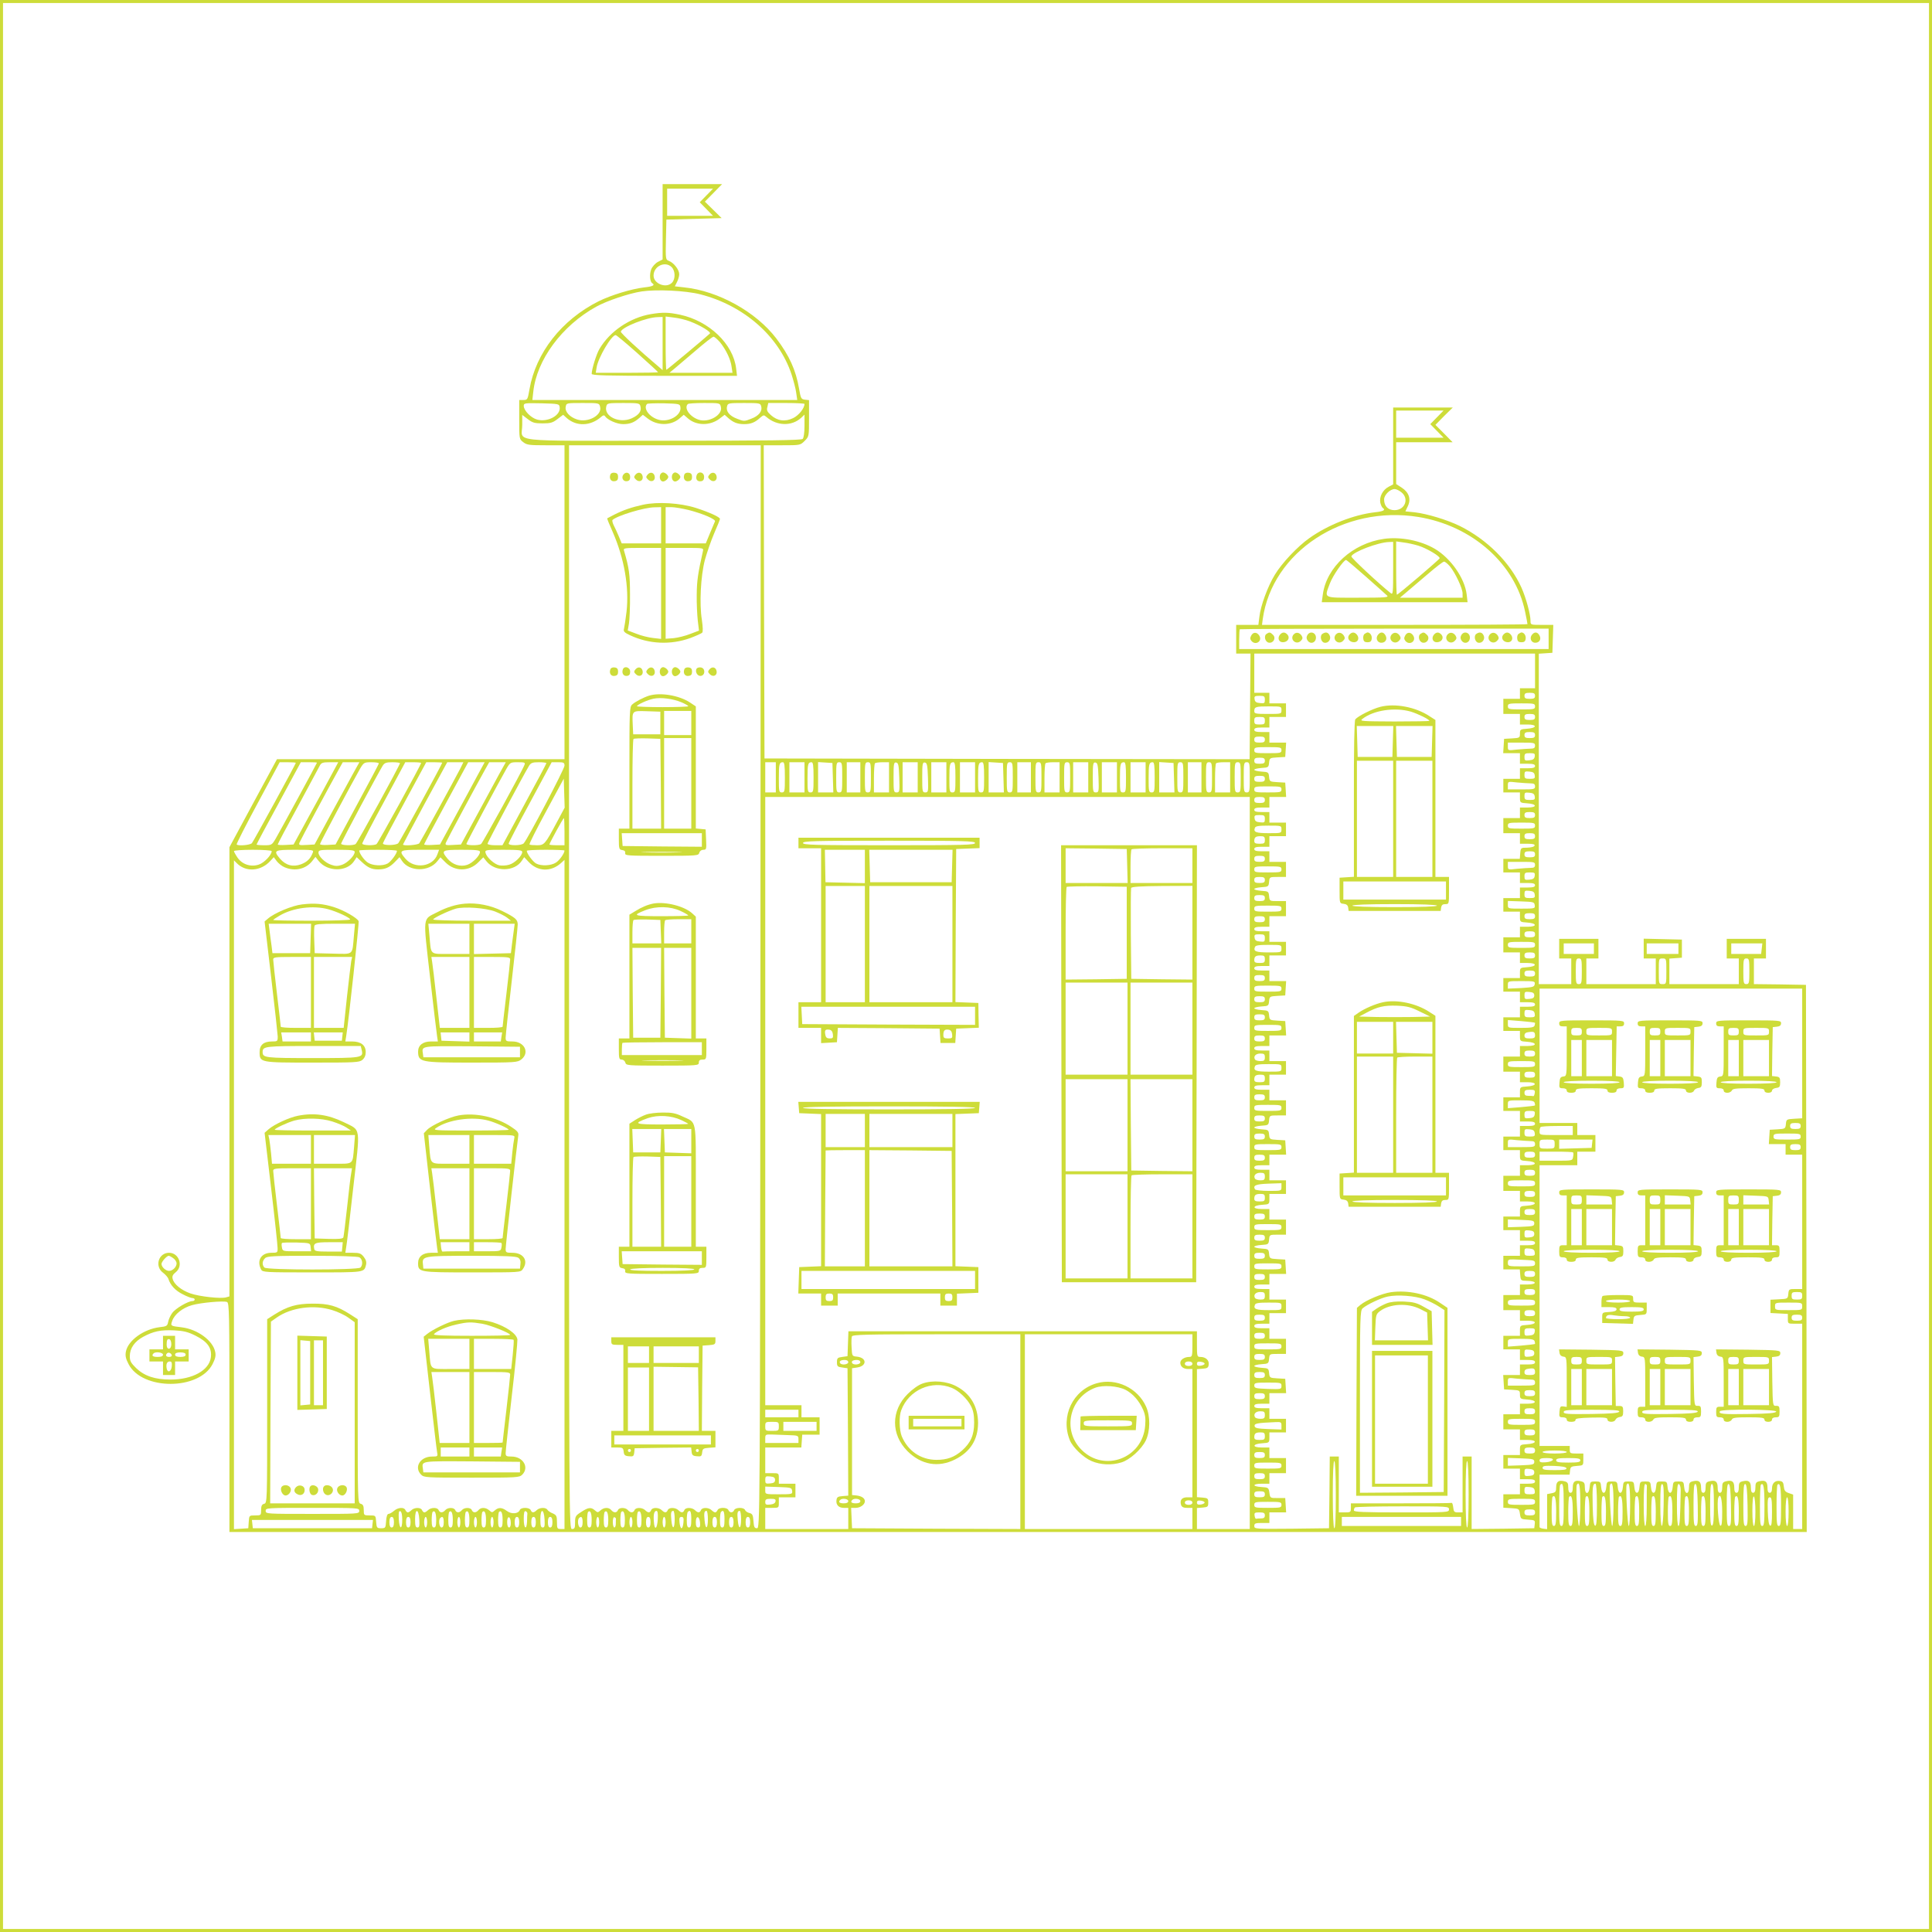 <?xml version="1.0" standalone="no"?>
<!DOCTYPE svg PUBLIC "-//W3C//DTD SVG 20010904//EN"
 "http://www.w3.org/TR/2001/REC-SVG-20010904/DTD/svg10.dtd">
<svg version="1.0" xmlns="http://www.w3.org/2000/svg"
 width="1280pt" height="1280pt" viewBox="0 0 1280 1280"
 preserveAspectRatio="xMidYMid meet">
<g transform="translate(0,1280) scale(0.1,-0.1)"
fill="#cddc39" stroke="none">
<path d="M0 6400 l0 -6400 6400 0 6400 0 0 6400 0 6400 -6400 0 -6400 0 0
-6400z m12780 0 l0 -6380 -6380 0 -6380 0 0 6380 0 6380 6380 0 6380 0 0
-6380z"/>
<path d="M4390 11330 l0 -249 -31 -16 c-17 -9 -37 -31 -44 -48 -13 -32 -10
-83 6 -93 21 -13 5 -22 -52 -28 -86 -10 -220 -51 -303 -92 -245 -123 -416
-341 -458 -583 -12 -68 -13 -71 -40 -71 l-28 0 0 -129 c0 -128 0 -130 26 -150
24 -19 40 -21 150 -21 l124 0 0 -1040 0 -1040 -953 0 -952 0 -158 -292 -157
-291 0 -1488 0 -1488 -21 -6 c-33 -11 -179 5 -238 26 -60 21 -109 61 -117 96
-5 17 1 29 20 44 52 41 23 129 -44 129 -70 0 -97 -90 -40 -132 16 -12 33 -31
36 -42 13 -41 46 -77 95 -101 26 -14 55 -25 64 -25 8 0 15 -4 15 -10 0 -5 -7
-10 -15 -10 -29 0 -113 -49 -134 -79 -12 -16 -24 -43 -27 -59 -5 -27 -10 -30
-57 -35 -105 -13 -209 -88 -223 -162 -5 -27 -1 -47 18 -83 90 -174 466 -174
556 0 18 35 23 56 18 80 -14 76 -117 151 -221 164 -76 9 -76 9 -64 43 15 44
70 87 131 104 61 17 208 30 232 21 15 -6 16 -75 16 -765 l0 -759 5225 0 5225
0 -2 1813 -3 1812 -172 3 -173 2 0 85 0 85 40 0 40 0 0 65 0 65 -130 0 -130 0
0 -65 0 -65 40 0 40 0 0 -85 0 -85 -230 0 -230 0 0 84 0 85 41 3 42 3 0 60 0
60 -127 3 -126 3 0 -66 0 -65 40 0 40 0 0 -85 0 -85 -230 0 -230 0 0 85 0 85
40 0 40 0 0 65 0 65 -130 0 -130 0 0 -65 0 -65 40 0 40 0 0 -85 0 -85 -107 0
-108 0 0 1095 0 1094 45 3 45 3 3 93 3 92 -76 0 c-75 0 -75 0 -75 27 0 43 -30
153 -60 220 -75 166 -227 318 -408 408 -84 41 -216 81 -300 91 l-61 6 16 34
c23 47 8 92 -40 123 l-37 24 0 139 0 138 187 0 187 0 -57 58 -57 57 57 58 58
57 -198 0 -197 0 0 -255 0 -254 -30 -16 c-39 -20 -63 -67 -55 -106 4 -16 11
-31 16 -34 21 -14 5 -23 -52 -29 -140 -16 -310 -83 -434 -171 -78 -55 -182
-165 -229 -243 -47 -77 -94 -205 -102 -277 l-7 -55 -73 0 -74 0 0 -95 0 -95
48 0 47 0 -3 -350 -3 -350 -1607 2 -1607 3 -3 1038 -2 1037 121 0 c120 0 121
0 150 29 29 29 29 30 29 150 l0 120 -27 3 c-25 3 -28 8 -39 73 -21 123 -65
220 -151 333 -134 176 -385 315 -610 338 l-62 7 14 28 c8 15 15 39 15 52 0 30
-35 75 -67 88 -23 9 -24 9 -21 141 l3 133 183 5 183 5 -56 55 -55 54 57 58 57
58 -197 0 -197 0 0 -250z m290 175 l-44 -45 44 -45 44 -45 -152 0 -152 0 0 90
0 90 152 0 152 0 -44 -45z m-230 -475 c24 -24 26 -77 3 -102 -37 -41 -123 -9
-123 46 0 63 77 99 120 56z m190 -180 c288 -74 520 -277 604 -530 13 -41 28
-96 31 -122 l7 -48 -877 0 -878 0 6 53 c22 212 189 439 417 565 70 39 216 88
300 101 100 15 291 6 390 -19z m-932 -748 c8 -54 -79 -101 -149 -82 -41 11
-89 60 -89 91 0 19 7 19 118 17 114 -3 117 -4 120 -26z m268 2 c14 -55 -81
-107 -153 -83 -49 16 -82 52 -75 84 4 25 5 25 113 25 108 0 109 0 115 -26z
m267 4 c9 -32 -10 -58 -59 -80 -82 -36 -185 14 -167 80 5 21 11 22 113 22 102
0 108 -1 113 -22z m265 -6 c8 -53 -77 -102 -144 -83 -62 17 -105 76 -77 105 4
3 54 5 112 4 103 -3 106 -4 109 -26z m268 2 c14 -53 -82 -108 -149 -84 -58 20
-97 77 -70 103 3 4 53 7 109 7 103 0 104 0 110 -26z m267 4 c9 -33 -16 -64
-68 -83 -43 -17 -47 -17 -90 0 -52 19 -77 50 -68 83 5 21 10 22 113 22 103 0
108 -1 113 -22z m287 16 c0 -29 -38 -76 -75 -94 -54 -26 -104 -19 -148 20 -24
22 -29 32 -23 53 l6 27 120 0 c66 0 120 -3 120 -6z m4190 -89 l-44 -45 44 -45
44 -45 -157 0 -157 0 0 90 0 90 157 0 157 0 -44 -45z m-5925 -40 c52 0 67 4
99 29 l37 28 22 -20 c65 -59 159 -56 230 6 12 11 20 13 25 5 16 -25 79 -53
120 -53 46 0 74 11 109 42 l22 20 34 -26 c62 -47 151 -47 207 0 l30 26 30 -26
c56 -47 145 -47 207 0 l34 26 22 -20 c35 -31 62 -42 107 -42 45 0 72 11 107
43 21 18 24 19 40 5 70 -61 169 -63 231 -6 l22 21 0 -74 c0 -45 -5 -80 -12
-87 -9 -9 -228 -12 -925 -12 -1046 0 -933 -13 -933 105 l0 66 37 -28 c31 -24
46 -28 98 -28z m1443 -3732 c-3 -3580 -3 -3588 -23 -3588 -17 0 -20 8 -23 47
-3 41 -7 49 -27 54 -13 3 -26 12 -29 20 -7 19 -65 18 -72 -1 -8 -19 -30 -19
-38 0 -3 9 -18 15 -36 15 -18 0 -33 -6 -36 -15 -4 -8 -10 -15 -16 -15 -5 0
-16 7 -24 15 -20 19 -63 19 -70 0 -8 -19 -21 -19 -40 0 -20 19 -63 19 -70 0
-8 -19 -21 -19 -40 0 -20 19 -63 19 -70 0 -8 -19 -21 -19 -40 0 -20 19 -63 19
-70 0 -8 -19 -21 -19 -40 0 -20 19 -63 19 -70 0 -8 -19 -28 -19 -44 0 -16 19
-59 19 -66 0 -8 -19 -28 -19 -44 0 -16 20 -49 19 -72 -2 -17 -15 -19 -15 -36
0 -26 23 -44 21 -91 -10 -38 -24 -41 -30 -41 -70 0 -36 -3 -43 -20 -43 -20 0
-20 7 -20 3590 l0 3590 635 0 635 0 -2 -3587z m4246 3276 c54 -42 25 -119 -45
-119 -43 0 -69 27 -69 71 0 30 40 69 70 69 10 0 29 -9 44 -21z m113 -164 c357
-58 642 -311 707 -627 9 -42 16 -80 16 -83 0 -3 -396 -5 -879 -5 l-880 0 5 38
c62 446 536 757 1031 677z m863 -807 l0 -68 -1025 0 -1025 0 0 63 c0 35 2 66
4 68 2 2 464 4 1025 4 l1021 0 0 -67z m-90 -213 l0 -115 -50 0 -50 0 0 -35 0
-35 -55 0 -55 0 0 -50 0 -50 55 0 55 0 0 -35 0 -35 51 0 c66 0 62 -24 -4 -28
-44 -3 -47 -5 -47 -32 0 -28 -2 -29 -52 -32 l-53 -3 -3 -47 -3 -48 55 0 56 0
0 -35 0 -35 50 0 c38 0 50 -4 50 -15 0 -11 -12 -15 -50 -15 l-50 0 0 -35 0
-35 -55 0 -55 0 0 -45 0 -45 55 0 55 0 0 -34 c0 -34 1 -35 47 -38 66 -4 70
-28 4 -28 l-51 0 0 -35 0 -35 -55 0 -55 0 0 -50 0 -50 55 0 55 0 0 -35 0 -35
51 0 c36 0 49 -4 46 -12 -2 -8 -22 -13 -48 -14 -43 0 -44 -1 -47 -37 l-3 -37
-55 0 -54 0 0 -45 0 -45 55 0 55 0 0 -35 0 -35 50 0 c38 0 50 -4 50 -15 0 -11
-12 -15 -50 -15 l-50 0 0 -35 0 -35 -55 0 -55 0 0 -45 0 -45 55 0 55 0 0 -34
c0 -34 1 -35 47 -38 66 -4 70 -28 4 -28 l-51 0 0 -35 0 -35 -55 0 -55 0 0 -50
0 -50 55 0 55 0 0 -35 0 -35 51 0 c66 0 62 -24 -4 -28 -46 -3 -47 -4 -47 -38
l0 -34 -55 0 -55 0 0 -45 0 -45 55 0 55 0 0 -35 0 -35 50 0 c38 0 50 -4 50
-15 0 -11 -12 -15 -50 -15 l-50 0 0 -35 0 -35 -55 0 -55 0 0 -45 0 -45 55 0
55 0 0 -34 c0 -34 1 -35 47 -38 66 -4 70 -28 4 -28 l-51 0 0 -35 0 -35 -55 0
-55 0 0 -50 0 -50 55 0 55 0 0 -35 0 -35 51 0 c66 0 62 -24 -4 -28 -46 -3 -47
-4 -47 -38 l0 -34 -55 0 -55 0 0 -45 0 -45 55 0 55 0 0 -35 0 -35 50 0 c38 0
50 -4 50 -15 0 -11 -12 -15 -50 -15 l-50 0 0 -35 0 -35 -55 0 -55 0 0 -45 0
-45 55 0 55 0 0 -34 c0 -34 1 -35 47 -38 66 -4 70 -28 4 -28 l-51 0 0 -35 0
-35 -55 0 -55 0 0 -50 0 -50 55 0 55 0 0 -35 0 -35 51 0 c66 0 62 -24 -4 -28
-46 -3 -47 -4 -47 -38 l0 -34 -55 0 -55 0 0 -45 0 -45 55 0 55 0 0 -35 0 -35
50 0 c38 0 50 -4 50 -15 0 -11 -12 -15 -50 -15 l-50 0 0 -35 0 -35 -55 0 -55
0 0 -45 0 -45 54 0 55 0 3 -37 c3 -38 3 -38 47 -39 65 -1 66 -24 2 -24 l-51 0
0 -35 0 -35 -55 0 -55 0 0 -50 0 -50 55 0 55 0 0 -35 0 -35 51 0 c66 0 62 -24
-4 -28 -46 -3 -47 -4 -47 -38 l0 -34 -55 0 -55 0 0 -45 0 -45 55 0 55 0 0 -35
0 -35 50 0 c38 0 50 -4 50 -15 0 -11 -12 -15 -50 -15 l-50 0 0 -35 0 -35 -56
0 -55 0 3 -47 3 -48 53 -3 c50 -3 52 -4 52 -32 0 -27 3 -29 47 -32 66 -4 70
-28 4 -28 l-51 0 0 -35 0 -35 -55 0 -55 0 0 -50 0 -50 55 0 55 0 0 -35 0 -35
51 0 c66 0 62 -24 -4 -28 -46 -3 -47 -4 -47 -38 l0 -34 -55 0 -55 0 0 -45 0
-45 55 0 55 0 0 -35 0 -35 50 0 c38 0 50 -4 50 -15 0 -11 -12 -15 -50 -15
l-50 0 0 -35 0 -35 -55 0 -55 0 0 -44 0 -45 53 -3 c51 -3 52 -4 57 -38 5 -34
6 -35 53 -38 46 -3 48 -4 45 -30 l-3 -27 -207 -3 -208 -2 0 240 0 240 -30 0
-30 0 0 -185 0 -185 -29 0 c-26 0 -30 4 -33 33 -2 17 -6 31 -10 30 -5 -2 -156
-3 -338 -3 l-330 0 0 -30 c0 -28 -2 -30 -40 -30 l-40 0 0 185 0 185 -30 0 -30
0 -2 -237 -3 -238 -247 -3 c-243 -2 -248 -2 -248 18 0 17 7 20 50 20 l50 0 0
35 0 35 56 0 55 0 -3 48 -3 47 -50 0 c-50 0 -50 0 -55 35 -5 34 -7 35 -52 38
-64 4 -62 22 2 22 l50 0 0 35 0 35 55 0 55 0 0 50 0 50 -55 0 -55 0 0 35 0 35
-51 0 c-66 0 -62 24 4 28 46 3 47 4 47 38 l0 34 55 0 55 0 0 45 0 45 -55 0
-55 0 0 35 0 35 -50 0 c-38 0 -50 4 -50 15 0 11 12 15 50 15 l50 0 0 35 0 35
56 0 55 0 -3 48 -3 47 -52 3 c-50 3 -52 4 -55 35 -3 31 -5 32 -50 35 -27 2
-48 7 -48 12 0 5 21 10 48 12 45 3 47 4 50 36 3 32 4 32 58 32 l54 0 0 50 0
50 -55 0 -55 0 0 35 0 35 -50 0 c-38 0 -50 4 -50 15 0 11 12 15 50 15 l50 0 0
35 0 35 55 0 55 0 0 45 0 45 -55 0 -55 0 0 35 0 35 -50 0 c-38 0 -50 4 -50 15
0 11 12 15 50 15 l50 0 0 35 0 35 56 0 55 0 -3 48 -3 47 -52 3 c-50 3 -52 4
-55 35 -3 31 -5 32 -50 35 -27 2 -48 7 -48 12 0 5 21 10 48 12 45 3 47 4 50
36 3 32 4 32 58 32 l54 0 0 50 0 50 -55 0 -55 0 0 35 0 35 -51 0 c-66 0 -62
24 4 28 46 3 47 4 47 38 l0 34 55 0 55 0 0 45 0 45 -55 0 -55 0 0 35 0 35 -50
0 c-38 0 -50 4 -50 15 0 11 12 15 50 15 l50 0 0 35 0 35 56 0 55 0 -3 48 -3
47 -52 3 c-50 3 -52 4 -55 35 -3 31 -5 32 -50 35 -27 2 -48 7 -48 12 0 5 21
10 48 12 45 3 47 4 50 36 3 32 4 32 58 32 l54 0 0 50 0 50 -55 0 -55 0 0 35 0
35 -50 0 c-38 0 -50 4 -50 15 0 11 12 15 50 15 l50 0 0 35 0 35 55 0 55 0 0
45 0 45 -55 0 -55 0 0 35 0 35 -50 0 c-38 0 -50 4 -50 15 0 11 12 15 50 15
l50 0 0 35 0 35 56 0 55 0 -3 48 -3 47 -52 3 c-50 3 -52 4 -55 35 -3 31 -5 32
-50 35 -27 2 -48 7 -48 12 0 5 21 10 48 12 45 3 47 4 50 35 3 31 5 32 55 35
l52 3 3 48 3 47 -55 0 -56 0 0 35 0 35 -50 0 c-38 0 -50 4 -50 15 0 11 12 15
50 15 l50 0 0 35 0 35 55 0 55 0 0 45 0 45 -55 0 -55 0 0 35 0 35 -50 0 c-38
0 -50 4 -50 15 0 11 12 15 50 15 l50 0 0 35 0 35 55 0 55 0 0 50 0 50 -54 0
c-54 0 -55 0 -58 33 -3 31 -5 32 -50 35 -27 2 -48 7 -48 12 0 5 21 10 48 12
45 3 47 4 50 36 3 32 4 32 58 32 l54 0 0 50 0 50 -55 0 -55 0 0 35 0 35 -50 0
c-38 0 -50 4 -50 15 0 11 12 15 50 15 l50 0 0 35 0 35 55 0 55 0 0 45 0 45
-55 0 -55 0 0 35 0 35 -50 0 c-38 0 -50 4 -50 15 0 11 12 15 50 15 l50 0 0 35
0 35 56 0 55 0 -3 48 -3 47 -52 3 c-50 3 -52 4 -55 35 -3 31 -5 32 -50 35 -27
2 -48 7 -48 12 0 5 21 10 48 12 45 3 47 4 50 35 3 31 5 32 55 35 l52 3 3 48 3
47 -55 0 -56 0 0 35 0 35 -50 0 c-38 0 -50 4 -50 15 0 11 12 15 50 15 l50 0 0
35 0 35 55 0 55 0 0 45 0 45 -55 0 -55 0 0 35 0 35 -50 0 -50 0 0 130 0 130
930 0 930 0 0 -115z m0 -165 c0 -16 -7 -20 -35 -20 -28 0 -35 4 -35 20 0 16 7
20 35 20 28 0 35 -4 35 -20z m-1790 -26 c0 -23 -3 -25 -32 -22 -25 2 -34 8
-36 26 -3 19 1 22 32 22 32 0 36 -3 36 -26z m1790 -44 c0 -19 -7 -20 -90 -20
-83 0 -90 1 -90 20 0 19 7 20 90 20 83 0 90 -1 90 -20z m-1680 -25 c0 -25 -1
-25 -90 -25 -81 0 -90 2 -90 18 0 29 8 32 97 32 82 0 83 0 83 -25z m1680 -45
c0 -16 -7 -20 -35 -20 -28 0 -35 4 -35 20 0 16 7 20 35 20 28 0 35 -4 35 -20z
m-1790 -25 c0 -22 -4 -25 -35 -25 -31 0 -35 3 -35 25 0 22 4 25 35 25 31 0 35
-3 35 -25z m1790 -95 c0 -16 -7 -20 -35 -20 -28 0 -35 4 -35 20 0 16 7 20 35
20 28 0 35 -4 35 -20z m-1790 -30 c0 -16 -7 -20 -35 -20 -28 0 -35 4 -35 20 0
16 7 20 35 20 28 0 35 -4 35 -20z m1790 -40 c0 -15 -7 -20 -29 -20 -15 0 -56
-3 -90 -6 -61 -7 -61 -7 -61 20 l0 26 90 0 c83 0 90 -1 90 -20z m-1680 -30 c0
-19 -7 -20 -90 -20 -83 0 -90 1 -90 20 0 19 7 20 90 20 83 0 90 -1 90 -20z
m1678 -42 c-2 -16 -11 -23 -35 -25 -30 -4 -33 -1 -33 21 0 23 4 26 36 26 31 0
35 -3 32 -22z m-1788 -28 c0 -16 -7 -20 -35 -20 -28 0 -35 4 -35 20 0 16 7 20
35 20 28 0 35 -4 35 -20z m-6420 -14 c0 -7 -279 -518 -291 -532 -11 -13 -90
-20 -101 -9 -3 3 60 127 140 275 l145 270 53 0 c30 0 54 -2 54 -4z m140 1 c0
-4 -247 -458 -274 -504 -25 -42 -27 -43 -76 -43 -27 0 -50 2 -50 5 0 3 66 127
147 275 l146 270 54 0 c29 0 53 -1 53 -3z m91 -90 c-27 -51 -94 -174 -148
-272 l-98 -180 -52 -3 c-29 -2 -53 0 -53 3 0 4 60 118 134 253 73 136 138 257
145 270 10 19 20 22 67 22 l55 0 -50 -93z m150 21 c-22 -40 -89 -163 -149
-273 l-108 -200 -53 -3 c-48 -3 -53 -1 -47 15 7 18 199 376 258 481 l29 52 55
0 55 0 -40 -72z m169 64 c0 -4 -65 -126 -144 -272 l-143 -265 -52 -3 c-28 -2
-51 1 -51 6 0 8 207 396 266 500 24 40 27 42 74 42 28 0 50 -3 50 -8z m140 2
c0 -13 -283 -529 -294 -536 -17 -12 -96 -9 -96 2 0 10 242 462 276 518 12 18
23 22 64 22 28 0 50 -3 50 -6z m140 1 c0 -11 -285 -530 -295 -537 -16 -12 -95
-9 -95 3 0 6 64 130 143 275 l142 264 53 0 c28 0 52 -2 52 -5z m140 2 c0 -8
-279 -519 -291 -533 -13 -16 -105 -17 -102 -1 0 4 65 127 144 273 l143 264 53
0 c29 0 53 -2 53 -3z m120 -38 c-43 -83 -263 -484 -272 -496 -10 -12 -108 -19
-108 -8 0 2 66 126 146 275 l147 270 54 0 53 0 -20 -41z m111 -51 c-27 -51
-94 -174 -148 -273 l-98 -180 -52 -3 c-29 -2 -53 0 -53 4 0 3 66 127 146 275
l146 269 55 0 54 0 -50 -92z m147 15 c-23 -43 -90 -166 -148 -273 l-106 -195
-53 -3 c-48 -3 -53 -1 -47 15 7 18 199 376 258 481 l29 52 55 0 55 0 -43 -77z
m167 60 c-15 -41 -278 -519 -288 -525 -17 -11 -97 -10 -97 1 0 7 210 401 266
499 24 41 26 42 75 42 45 0 50 -2 44 -17z m145 11 c0 -4 -66 -128 -146 -275
l-145 -269 -50 0 c-27 0 -49 5 -49 10 0 10 244 466 276 518 12 18 23 22 64 22
28 0 50 -3 50 -6z m120 -17 c0 -21 -243 -484 -270 -514 -14 -16 -100 -17 -100
-2 0 6 64 130 143 275 l142 264 43 0 c37 0 42 -3 42 -23z m1400 -77 l0 -100
-35 0 -35 0 0 100 0 100 35 0 35 0 0 -100z m60 0 c0 -93 -1 -100 -20 -100 -19
0 -20 7 -20 93 0 95 3 107 27 107 10 0 13 -23 13 -100z m130 0 l0 -100 -50 0
-50 0 0 100 0 100 50 0 50 0 0 -100z m60 0 c0 -93 -1 -100 -20 -100 -19 0 -20
7 -20 93 0 95 3 107 27 107 10 0 13 -23 13 -100z m128 -2 l3 -98 -51 0 -50 0
0 101 0 100 48 -3 47 -3 3 -97z m62 2 c0 -93 -1 -100 -20 -100 -19 0 -20 7
-20 100 0 93 1 100 20 100 19 0 20 -7 20 -100z m120 0 l0 -100 -45 0 -45 0 0
100 0 100 45 0 45 0 0 -100z m70 0 c0 -93 -1 -100 -20 -100 -19 0 -20 7 -20
100 0 93 1 100 20 100 19 0 20 -7 20 -100z m120 0 l0 -100 -50 0 -50 0 0 93
c0 52 3 97 7 100 3 4 26 7 50 7 l43 0 0 -100z m68 -3 c3 -92 2 -97 -18 -97
-19 0 -20 6 -20 101 0 90 2 100 18 97 14 -3 17 -17 20 -101z m122 3 l0 -100
-50 0 -50 0 0 100 0 100 50 0 50 0 0 -100z m68 -3 c3 -92 2 -97 -18 -97 -19 0
-20 6 -20 101 0 90 2 100 18 97 14 -3 17 -17 20 -101z m122 3 l0 -100 -50 0
-50 0 0 100 0 100 50 0 50 0 0 -100z m60 0 c0 -93 -1 -100 -20 -100 -19 0 -20
7 -20 93 0 95 3 107 27 107 10 0 13 -23 13 -100z m130 0 l0 -100 -50 0 -50 0
0 100 0 100 50 0 50 0 0 -100z m60 0 c0 -93 -1 -100 -20 -100 -19 0 -20 7 -20
93 0 95 3 107 27 107 10 0 13 -23 13 -100z m128 -2 l3 -98 -51 0 -50 0 0 101
0 100 48 -3 47 -3 3 -97z m62 2 c0 -93 -1 -100 -20 -100 -19 0 -20 7 -20 100
0 93 1 100 20 100 19 0 20 -7 20 -100z m120 0 l0 -100 -45 0 -45 0 0 100 0
100 45 0 45 0 0 -100z m70 0 c0 -93 -1 -100 -20 -100 -19 0 -20 7 -20 100 0
93 1 100 20 100 19 0 20 -7 20 -100z m120 0 l0 -100 -50 0 -50 0 0 93 c0 52 3
97 7 100 3 4 26 7 50 7 l43 0 0 -100z m70 0 c0 -93 -1 -100 -20 -100 -19 0
-20 7 -20 100 0 93 1 100 20 100 19 0 20 -7 20 -100z m120 0 l0 -100 -50 0
-50 0 0 100 0 100 50 0 50 0 0 -100z m68 -3 c3 -92 2 -97 -18 -97 -19 0 -20 6
-20 101 0 90 2 100 18 97 14 -3 17 -17 20 -101z m122 3 l0 -100 -50 0 -50 0 0
100 0 100 50 0 50 0 0 -100z m60 0 c0 -93 -1 -100 -20 -100 -19 0 -20 7 -20
93 0 95 3 107 27 107 10 0 13 -23 13 -100z m130 0 l0 -100 -50 0 -50 0 0 100
0 100 50 0 50 0 0 -100z m60 0 c0 -93 -1 -100 -20 -100 -19 0 -20 7 -20 93 0
95 3 107 27 107 10 0 13 -23 13 -100z m128 -2 l3 -98 -51 0 -50 0 0 101 0 100
48 -3 47 -3 3 -97z m62 2 c0 -93 -1 -100 -20 -100 -19 0 -20 7 -20 100 0 93 1
100 20 100 19 0 20 -7 20 -100z m120 0 l0 -100 -45 0 -45 0 0 100 0 100 45 0
45 0 0 -100z m70 0 c0 -93 -1 -100 -20 -100 -19 0 -20 7 -20 100 0 93 1 100
20 100 19 0 20 -7 20 -100z m120 0 l0 -100 -50 0 -50 0 0 93 c0 52 3 97 7 100
3 4 26 7 50 7 l43 0 0 -100z m70 0 c0 -93 -1 -100 -20 -100 -19 0 -20 7 -20
100 0 93 1 100 20 100 19 0 20 -7 20 -100z m60 0 c0 -93 -1 -100 -20 -100 -19
0 -20 7 -20 100 0 93 1 100 20 100 19 0 20 -7 20 -100z m1888 13 c3 -20 -1
-23 -32 -23 -32 0 -36 3 -36 26 0 23 3 25 33 22 24 -2 33 -8 35 -25z m-1788
-23 c0 -16 -7 -20 -35 -20 -28 0 -35 4 -35 20 0 16 7 20 35 20 28 0 35 -4 35
-20z m-4691 -288 c-79 -148 -83 -152 -133 -152 -23 0 -45 2 -48 5 -3 4 47 103
111 221 l116 215 3 -96 3 -96 -52 -97z m6452 258 c22 0 29 -5 29 -20 0 -19 -7
-20 -90 -20 l-90 0 0 26 c0 27 0 27 61 20 34 -3 75 -6 90 -6z m-1651 -40 c0
-19 -7 -20 -90 -20 -83 0 -90 1 -90 20 0 19 7 20 90 20 83 0 90 -1 90 -20z
m1678 -47 c3 -20 -1 -23 -32 -23 -32 0 -36 3 -36 26 0 23 3 25 33 22 24 -2 33
-8 35 -25z m-1888 -2428 l0 -2425 -175 0 -175 0 0 69 0 70 38 3 c34 3 37 6 37
33 0 27 -3 30 -37 33 l-38 3 0 424 0 424 38 3 c31 2 38 7 40 27 4 29 -20 51
-55 51 -22 0 -23 3 -23 85 l0 85 -1155 0 -1154 0 -3 -82 -3 -83 -35 -5 c-31
-4 -35 -8 -35 -35 0 -27 4 -31 35 -35 l35 -5 3 -422 2 -422 -37 -3 c-31 -2
-39 -7 -41 -26 -5 -32 15 -52 49 -52 l29 0 0 -70 0 -70 -275 0 -275 0 0 70 0
70 45 0 c45 0 45 0 45 35 l0 35 55 0 55 0 0 45 0 45 -55 0 -55 0 0 35 c0 35 0
35 -45 35 l-45 0 0 85 0 85 119 0 120 0 3 43 3 42 57 0 58 0 0 58 0 57 -60 0
-60 0 0 40 0 40 -120 0 -120 0 0 2015 0 2015 1605 0 1605 0 0 -2425z m100
2405 c0 -16 -7 -20 -35 -20 -28 0 -35 4 -35 20 0 16 7 20 35 20 28 0 35 -4 35
-20z m1790 -100 c0 -16 -7 -20 -35 -20 -28 0 -35 4 -35 20 0 16 7 20 35 20 28
0 35 -4 35 -20z m-1790 -26 c0 -23 -3 -25 -32 -22 -25 2 -34 8 -36 26 -3 19 1
22 32 22 32 0 36 -3 36 -26z m-4640 -84 l0 -90 -50 0 c-27 0 -50 2 -50 5 0 8
91 175 96 175 2 0 4 -40 4 -90z m6430 40 c0 -19 -7 -20 -90 -20 -83 0 -90 1
-90 20 0 19 7 20 90 20 83 0 90 -1 90 -20z m-1680 -25 c0 -25 -1 -25 -84 -25
-85 0 -103 7 -92 35 4 12 25 15 91 15 84 0 85 0 85 -25z m1680 -45 c0 -16 -7
-20 -35 -20 -28 0 -35 4 -35 20 0 16 7 20 35 20 28 0 35 -4 35 -20z m-1790
-25 c0 -22 -4 -25 -35 -25 -27 0 -35 4 -35 18 0 25 9 32 42 32 23 0 28 -4 28
-25z m-6580 -74 c0 -25 -49 -77 -85 -89 -54 -18 -111 1 -142 47 -13 19 -23 38
-23 42 0 5 56 9 125 9 69 0 125 -4 125 -9z m273 -8 c-15 -41 -37 -63 -78 -79
-54 -20 -102 -7 -140 37 -46 55 -39 59 100 59 114 0 124 -1 118 -17z m277 3
c0 -25 -49 -74 -85 -86 -26 -9 -44 -9 -69 0 -41 13 -86 56 -86 81 0 18 10 19
120 19 97 0 120 -3 120 -14z m280 7 c0 -18 -41 -73 -62 -84 -33 -18 -99 -15
-131 6 -24 15 -57 62 -57 80 0 3 56 5 125 5 69 0 125 -3 125 -7z m268 -23
c-29 -83 -152 -100 -212 -29 -47 55 -40 59 98 59 l125 0 -11 -30z m282 16 c0
-25 -49 -74 -85 -86 -46 -15 -96 1 -130 41 -45 55 -39 59 95 59 97 0 120 -3
120 -14z m280 0 c0 -26 -50 -75 -87 -85 -19 -6 -49 -7 -65 -4 -33 7 -83 52
-91 82 -5 20 -1 21 119 21 101 0 124 -3 124 -14z m280 9 c0 -18 -33 -65 -57
-80 -32 -21 -98 -24 -131 -6 -21 11 -62 66 -62 84 0 4 56 7 125 7 69 0 125 -2
125 -5z m6430 -25 c0 -16 -7 -20 -35 -20 -28 0 -35 4 -35 20 0 16 7 20 35 20
28 0 35 -4 35 -20z m-1790 -30 c0 -16 -7 -20 -35 -20 -28 0 -35 4 -35 20 0 16
7 20 35 20 28 0 35 -4 35 -20z m-6494 -56 c68 -29 141 -12 183 42 l21 27 21
-27 c58 -73 187 -74 235 -1 l17 26 31 -29 c42 -40 68 -52 110 -52 48 0 76 12
112 49 l31 32 16 -24 c48 -73 178 -75 235 -2 l20 25 34 -34 c61 -61 155 -61
216 0 l34 34 20 -25 c57 -73 187 -71 235 2 l16 24 28 -30 c60 -66 149 -70 217
-8 l22 20 0 -2216 0 -2217 -25 0 c-23 0 -25 4 -25 45 0 40 -3 47 -27 58 -16 6
-32 17 -36 24 -11 18 -52 16 -71 -2 -19 -19 -32 -19 -40 0 -7 19 -65 20 -72 1
-10 -26 -55 -29 -85 -7 -34 25 -56 26 -81 4 -17 -15 -19 -15 -36 0 -23 21 -56
22 -72 2 -16 -19 -36 -19 -44 0 -7 19 -50 19 -66 0 -16 -19 -36 -19 -44 0 -7
19 -50 19 -66 0 -16 -19 -36 -19 -44 0 -7 19 -50 19 -70 0 -8 -8 -19 -15 -24
-15 -6 0 -12 7 -16 15 -7 19 -50 19 -70 0 -8 -8 -19 -15 -24 -15 -6 0 -12 7
-16 15 -8 21 -49 19 -76 -5 -13 -11 -29 -20 -36 -20 -8 0 -14 -17 -16 -47 -3
-46 -4 -48 -33 -48 -28 0 -30 3 -33 43 -3 42 -3 42 -43 42 -38 0 -39 1 -39 36
0 27 -5 37 -20 41 -20 5 -20 14 -20 614 l0 609 -53 34 c-85 54 -140 70 -247
69 -105 0 -166 -18 -253 -73 l-47 -30 0 -609 c0 -600 0 -609 -20 -614 -15 -4
-20 -14 -20 -41 0 -35 -1 -36 -39 -36 -40 0 -40 0 -43 -42 l-3 -43 -47 -3 -48
-3 0 2215 0 2216 20 -20 c59 -59 157 -53 220 15 l24 26 20 -27 c11 -14 34 -33
52 -40z m8284 16 c0 -15 -7 -20 -29 -20 -15 0 -56 -3 -90 -6 -61 -7 -61 -7
-61 20 l0 26 90 0 c83 0 90 -1 90 -20z m-1680 -30 c0 -19 -7 -20 -90 -20 -83
0 -90 1 -90 20 0 19 7 20 90 20 83 0 90 -1 90 -20z m1678 -42 c-2 -18 -11 -24
-35 -26 -30 -3 -33 -1 -33 22 0 23 4 26 36 26 31 0 35 -3 32 -22z m-1788 -28
c0 -16 -7 -20 -35 -20 -28 0 -35 4 -35 20 0 16 7 20 35 20 28 0 35 -4 35 -20z
m1788 -97 c3 -20 -1 -23 -32 -23 -32 0 -36 3 -36 26 0 23 3 25 33 22 24 -2 33
-8 35 -25z m-1788 -23 c0 -16 -7 -20 -35 -20 -28 0 -35 4 -35 20 0 16 7 20 35
20 28 0 35 -4 35 -20z m1788 -47 c3 -22 1 -23 -87 -23 -91 0 -91 0 -91 25 l0
26 88 -3 c82 -3 87 -4 90 -25z m-1678 -23 c0 -19 -7 -20 -90 -20 -83 0 -90 1
-90 20 0 19 7 20 90 20 83 0 90 -1 90 -20z m1680 -50 c0 -16 -7 -20 -35 -20
-28 0 -35 4 -35 20 0 16 7 20 35 20 28 0 35 -4 35 -20z m-1790 -20 c0 -16 -7
-20 -35 -20 -28 0 -35 4 -35 20 0 16 7 20 35 20 28 0 35 -4 35 -20z m1790
-100 c0 -16 -7 -20 -35 -20 -28 0 -35 4 -35 20 0 16 7 20 35 20 28 0 35 -4 35
-20z m-1790 -26 c0 -23 -3 -25 -32 -22 -25 2 -34 8 -36 26 -3 19 1 22 32 22
32 0 36 -3 36 -26z m1790 -44 c0 -19 -7 -20 -90 -20 -83 0 -90 1 -90 20 0 19
7 20 90 20 83 0 90 -1 90 -20z m390 -25 l0 -35 -100 0 -100 0 0 35 0 35 100 0
100 0 0 -35z m560 0 l0 -35 -105 0 -105 0 0 35 0 35 105 0 105 0 0 -35z m552
0 l-4 -35 -99 0 -99 0 0 35 0 35 103 0 103 0 -4 -35z m-3182 0 c0 -25 -1 -25
-84 -25 -85 0 -103 7 -92 35 4 12 25 15 91 15 84 0 85 0 85 -25z m1680 -45 c0
-16 -7 -20 -35 -20 -28 0 -35 4 -35 20 0 16 7 20 35 20 28 0 35 -4 35 -20z
m-1790 -25 c0 -22 -4 -25 -35 -25 -27 0 -35 4 -35 18 0 25 9 32 42 32 23 0 28
-4 28 -25z m2100 -80 c0 -78 -2 -85 -20 -85 -18 0 -20 7 -20 85 0 78 2 85 20
85 18 0 20 -7 20 -85z m560 0 c0 -84 0 -85 -25 -85 -25 0 -25 1 -25 85 0 84 0
85 25 85 25 0 25 -1 25 -85z m550 0 c0 -78 -2 -85 -20 -85 -18 0 -20 7 -20 85
0 78 2 85 20 85 18 0 20 -7 20 -85z m-1420 -15 c0 -16 -7 -20 -35 -20 -28 0
-35 4 -35 20 0 16 7 20 35 20 28 0 35 -4 35 -20z m-1790 -30 c0 -16 -7 -20
-35 -20 -28 0 -35 4 -35 20 0 16 7 20 35 20 28 0 35 -4 35 -20z m1788 -40 c-3
-19 -12 -21 -90 -26 l-88 -4 0 25 c0 25 0 25 91 25 85 0 90 -1 87 -20z m-1678
-30 c0 -19 -7 -20 -90 -20 -83 0 -90 1 -90 20 0 19 7 20 90 20 83 0 90 -1 90
-20z m3450 -429 l0 -430 -52 -3 c-52 -3 -53 -4 -56 -35 -3 -31 -5 -32 -55 -35
l-52 -3 -3 -47 -3 -48 55 0 56 0 0 -35 0 -35 55 0 55 0 0 -445 0 -445 -44 0
c-43 0 -45 -1 -48 -32 -3 -33 -4 -33 -60 -36 l-58 -3 0 -44 0 -44 58 -3 57 -3
0 -32 c0 -33 0 -33 47 -33 l48 0 0 -680 0 -680 -30 0 -30 0 0 114 0 114 -29
10 c-24 8 -30 17 -33 44 -2 26 -8 34 -26 36 -32 5 -52 -15 -52 -49 0 -19 -5
-29 -15 -29 -11 0 -15 11 -15 35 0 40 -15 51 -55 41 -21 -5 -25 -12 -25 -41 0
-24 -5 -35 -15 -35 -11 0 -15 11 -15 35 0 40 -15 51 -55 41 -21 -5 -25 -12
-25 -41 0 -24 -5 -35 -15 -35 -11 0 -15 11 -15 35 0 40 -15 51 -55 41 -21 -5
-25 -12 -25 -41 0 -24 -5 -35 -15 -35 -11 0 -15 11 -15 35 0 40 -15 51 -55 41
-21 -5 -25 -12 -25 -41 0 -24 -5 -35 -15 -35 -11 0 -15 11 -15 35 0 40 -15 51
-55 41 -21 -5 -25 -12 -25 -41 0 -50 -28 -48 -32 3 -3 35 -5 37 -38 37 -33 0
-35 -2 -38 -37 -4 -51 -30 -51 -34 0 -3 35 -5 37 -38 37 -33 0 -35 -2 -38 -37
-2 -24 -8 -38 -17 -38 -9 0 -15 14 -17 38 -3 35 -5 37 -38 37 -33 0 -35 -2
-38 -37 -2 -24 -8 -38 -17 -38 -9 0 -15 14 -17 38 -3 35 -5 37 -38 37 -33 0
-35 -2 -38 -37 -4 -51 -30 -51 -34 0 -3 35 -5 37 -38 37 -33 0 -35 -2 -38 -37
-4 -51 -30 -51 -34 0 -3 35 -5 37 -38 37 -33 0 -35 -2 -38 -37 -4 -51 -32 -53
-32 -3 0 29 -4 36 -25 41 -40 10 -55 -1 -55 -41 0 -24 -4 -35 -15 -35 -10 0
-15 11 -15 35 0 29 -4 36 -25 41 -39 10 -55 -2 -55 -39 0 -30 -4 -35 -30 -40
l-30 -6 0 -116 0 -116 -25 3 c-14 2 -25 6 -25 11 0 4 0 84 0 177 l0 170 99 0
100 0 3 28 c3 24 7 27 46 30 42 3 42 3 42 43 l0 39 -45 0 c-41 0 -45 2 -45 25
l0 25 -100 0 -100 0 0 930 0 930 125 0 125 0 0 45 0 45 60 0 60 0 0 55 0 55
-60 0 -60 0 0 40 0 40 -125 0 -125 0 0 445 0 445 870 0 870 0 0 -429z m-1775
384 c0 -15 -8 -21 -32 -23 -30 -3 -33 -1 -33 23 0 24 3 26 33 23 24 -2 32 -8
32 -23z m-1785 -25 c0 -16 -7 -20 -35 -20 -28 0 -35 4 -35 20 0 16 7 20 35 20
28 0 35 -4 35 -20z m1788 -97 c3 -20 -1 -23 -32 -23 -32 0 -36 3 -36 26 0 23
3 25 33 22 24 -2 33 -8 35 -25z m-1788 -23 c0 -16 -7 -20 -35 -20 -28 0 -35 4
-35 20 0 16 7 20 35 20 28 0 35 -4 35 -20z m1789 -36 c2 -2 1 -10 -2 -19 -5
-12 -24 -15 -92 -15 -85 0 -85 0 -85 26 l0 26 88 -7 c48 -4 89 -9 91 -11z
m-1679 -34 c0 -19 -7 -20 -90 -20 -83 0 -90 1 -90 20 0 19 7 20 90 20 83 0 90
-1 90 -20z m1680 -51 c0 -15 -7 -19 -35 -19 -28 0 -35 4 -35 19 0 14 8 21 28
23 35 5 42 1 42 -23z m-1790 -19 c0 -16 -7 -20 -35 -20 -28 0 -35 4 -35 20 0
16 7 20 35 20 28 0 35 -4 35 -20z m1790 -100 c0 -16 -7 -20 -35 -20 -28 0 -35
4 -35 20 0 16 7 20 35 20 28 0 35 -4 35 -20z m-1790 -25 c0 -21 -5 -25 -29
-25 -17 0 -33 5 -36 10 -13 21 4 40 35 40 25 0 30 -4 30 -25z m1790 -45 c0
-19 -7 -20 -90 -20 -83 0 -90 1 -90 20 0 19 7 20 90 20 83 0 90 -1 90 -20z
m-1680 -25 c0 -25 -1 -25 -84 -25 -85 0 -103 7 -92 35 4 12 25 15 91 15 84 0
85 0 85 -25z m1680 -45 c0 -16 -7 -20 -35 -20 -28 0 -35 4 -35 20 0 16 7 20
35 20 28 0 35 -4 35 -20z m-1790 -25 c0 -22 -4 -25 -35 -25 -27 0 -35 4 -35
18 0 25 9 32 42 32 23 0 28 -4 28 -25z m1788 -97 c-2 -13 -6 -22 -10 -20 -5 1
-19 2 -33 2 -18 0 -25 5 -25 20 0 16 7 20 36 20 31 0 35 -3 32 -22z m-1788
-28 c0 -16 -7 -20 -35 -20 -28 0 -35 4 -35 20 0 16 7 20 35 20 28 0 35 -4 35
-20z m1787 -35 c3 -9 4 -17 2 -19 -2 -2 -43 -7 -91 -11 l-88 -7 0 26 c0 26 0
26 85 26 68 0 87 -3 92 -15z m-1677 -35 c0 -19 -7 -20 -90 -20 -83 0 -90 1
-90 20 0 19 7 20 90 20 83 0 90 -1 90 -20z m1678 -42 c-2 -18 -11 -24 -35 -26
-30 -3 -33 -1 -33 22 0 23 4 26 36 26 31 0 35 -3 32 -22z m-1788 -28 c0 -16
-7 -20 -35 -20 -28 0 -35 4 -35 20 0 16 7 20 35 20 28 0 35 -4 35 -20z m3550
-50 c0 -16 -7 -20 -35 -20 -28 0 -35 4 -35 20 0 16 7 20 35 20 28 0 35 -4 35
-20z m-1510 -30 l0 -30 -110 0 c-109 0 -110 0 -110 23 0 13 3 27 7 30 3 4 53
7 110 7 l103 0 0 -30z m-252 -17 c3 -20 -1 -23 -32 -23 -32 0 -36 3 -36 26 0
23 3 25 33 22 24 -2 33 -8 35 -25z m-1788 -23 c0 -16 -7 -20 -35 -20 -28 0
-35 4 -35 20 0 16 7 20 35 20 28 0 35 -4 35 -20z m3550 0 c0 -19 -7 -20 -90
-20 -83 0 -90 1 -90 20 0 19 7 20 90 20 83 0 90 -1 90 -20z m-1789 -30 c22 0
29 -5 29 -20 0 -19 -7 -20 -90 -20 l-90 0 0 26 c0 27 0 27 61 20 34 -3 75 -6
90 -6z m159 -20 c0 -29 -1 -30 -50 -30 -49 0 -50 1 -50 30 0 29 1 30 50 30 49
0 50 -1 50 -30z m248 3 l-3 -28 -107 -3 -108 -3 0 31 0 30 111 0 110 0 -3 -27z
m-2058 -23 c0 -19 -7 -20 -90 -20 -83 0 -90 1 -90 20 0 19 7 20 90 20 83 0 90
-1 90 -20z m3440 0 c0 -16 -7 -20 -35 -20 -28 0 -35 4 -35 20 0 16 7 20 35 20
28 0 35 -4 35 -20z m-1760 -50 c0 -16 -7 -20 -35 -20 -28 0 -35 4 -35 20 0 16
7 20 35 20 28 0 35 -4 35 -20z m252 15 c3 -3 3 -17 0 -30 -4 -25 -5 -25 -113
-25 l-109 0 0 30 0 30 108 0 c60 0 111 -2 114 -5z m-2042 -35 c0 -16 -7 -20
-35 -20 -28 0 -35 4 -35 20 0 16 7 20 35 20 28 0 35 -4 35 -20z m1790 -100 c0
-16 -7 -20 -35 -20 -28 0 -35 4 -35 20 0 16 7 20 35 20 28 0 35 -4 35 -20z
m-1790 -25 c0 -21 -5 -25 -29 -25 -17 0 -33 5 -36 10 -13 21 4 40 35 40 25 0
30 -4 30 -25z m1790 -45 c0 -19 -7 -20 -90 -20 -83 0 -90 1 -90 20 0 19 7 20
90 20 83 0 90 -1 90 -20z m-1680 -25 c0 -25 -1 -25 -84 -25 -48 0 -88 5 -91
10 -16 26 5 35 89 38 l86 3 0 -26z m1680 -45 c0 -16 -7 -20 -35 -20 -28 0 -35
4 -35 20 0 16 7 20 35 20 28 0 35 -4 35 -20z m-1790 -25 c0 -22 -4 -25 -35
-25 -27 0 -35 4 -35 18 0 25 9 32 42 32 23 0 28 -4 28 -25z m1790 -95 c0 -16
-7 -20 -35 -20 -28 0 -35 4 -35 20 0 16 7 20 35 20 28 0 35 -4 35 -20z m-1790
-30 c0 -16 -7 -20 -35 -20 -28 0 -35 4 -35 20 0 16 7 20 35 20 28 0 35 -4 35
-20z m1785 -45 c0 -18 -8 -20 -87 -23 l-88 -3 0 26 0 26 88 -3 c79 -3 87 -5
87 -23z m-1675 -25 c0 -19 -7 -20 -90 -20 -83 0 -90 1 -90 20 0 19 7 20 90 20
83 0 90 -1 90 -20z m1675 -45 c0 -15 -8 -21 -32 -23 -30 -3 -33 -1 -33 23 0
24 3 26 33 23 24 -2 32 -8 32 -23z m-1785 -25 c0 -16 -7 -20 -35 -20 -28 0
-35 4 -35 20 0 16 7 20 35 20 28 0 35 -4 35 -20z m1788 -97 c3 -20 -1 -23 -32
-23 -32 0 -36 3 -36 26 0 23 3 25 33 22 24 -2 33 -8 35 -25z m-1788 -23 c0
-16 -7 -20 -35 -20 -28 0 -35 4 -35 20 0 16 7 20 35 20 28 0 35 -4 35 -20z
m-7232 -16 c12 -8 22 -24 22 -34 0 -24 -26 -50 -50 -50 -22 0 -50 26 -50 46 0
15 35 54 48 54 4 0 18 -7 30 -16z m8970 -12 c45 -2 52 -5 52 -22 0 -19 -7 -20
-90 -20 -88 0 -90 1 -90 24 0 20 4 23 38 22 20 -1 61 -3 90 -4z m-1628 -42 c0
-19 -7 -20 -90 -20 -83 0 -90 1 -90 20 0 19 7 20 90 20 83 0 90 -1 90 -20z
m1680 -50 c0 -16 -7 -20 -35 -20 -28 0 -35 4 -35 20 0 16 7 20 35 20 28 0 35
-4 35 -20z m-1790 -20 c0 -16 -7 -20 -35 -20 -28 0 -35 4 -35 20 0 16 7 20 35
20 28 0 35 -4 35 -20z m1790 -100 c0 -16 -7 -20 -35 -20 -28 0 -35 4 -35 20 0
16 7 20 35 20 28 0 35 -4 35 -20z m-1790 -25 c0 -21 -5 -25 -29 -25 -17 0 -33
5 -36 10 -13 21 4 40 35 40 25 0 30 -4 30 -25z m3560 0 c0 -22 -4 -25 -35 -25
-31 0 -35 3 -35 25 0 22 4 25 35 25 31 0 35 -3 35 -25z m-1770 -45 c0 -19 -7
-20 -90 -20 -83 0 -90 1 -90 20 0 19 7 20 90 20 83 0 90 -1 90 -20z m-1680
-25 c0 -25 -1 -25 -84 -25 -85 0 -103 7 -92 35 4 12 25 15 91 15 84 0 85 0 85
-25z m3450 0 c0 -25 -1 -25 -90 -25 -89 0 -90 0 -90 25 0 25 1 25 90 25 89 0
90 0 90 -25z m-9738 -25 c36 -11 83 -33 106 -50 l42 -30 0 -600 0 -600 -280 0
-280 0 2 602 3 602 40 28 c95 66 246 86 367 48z m7968 -20 c0 -16 -7 -20 -35
-20 -28 0 -35 4 -35 20 0 16 7 20 35 20 28 0 35 -4 35 -20z m-1790 -30 c0 -16
-7 -20 -35 -20 -28 0 -35 4 -35 20 0 16 7 20 35 20 28 0 35 -4 35 -20z m3560
0 c0 -16 -7 -20 -35 -20 -28 0 -35 4 -35 20 0 16 7 20 35 20 28 0 35 -4 35
-20z m-1772 -92 c-2 -18 -11 -24 -35 -26 -30 -3 -33 -1 -33 22 0 23 4 26 36
26 31 0 35 -3 32 -22z m-8873 -27 c80 -40 110 -82 102 -144 -11 -86 -122 -147
-267 -147 -103 0 -172 23 -227 75 -36 35 -43 48 -43 80 0 52 31 97 88 128 69
37 115 47 206 43 62 -3 91 -10 141 -35z m7085 -1 c0 -16 -7 -20 -35 -20 -28 0
-35 4 -35 20 0 16 7 20 35 20 28 0 35 -4 35 -20z m-1620 -635 l0 -645 -557 2
-558 3 -3 68 -3 67 30 0 c31 0 61 22 61 44 0 20 -21 34 -55 38 l-30 3 0 420 0
420 34 5 c66 10 65 65 -2 72 -32 3 -32 4 -35 62 -2 32 -1 65 2 72 4 12 101 14
561 14 l555 0 0 -645z m1140 570 c0 -69 -2 -75 -21 -75 -31 0 -59 -18 -59 -38
0 -26 20 -42 52 -42 l28 0 0 -425 0 -425 -34 0 c-36 0 -51 -18 -41 -51 5 -14
16 -19 41 -19 l34 0 0 -70 0 -70 -555 0 -555 0 0 645 0 645 555 0 555 0 0 -75z
m2267 30 c3 -9 4 -17 2 -19 -2 -2 -43 -7 -91 -11 l-88 -7 0 26 c0 26 0 26 85
26 68 0 87 -3 92 -15z m-1677 -35 c0 -19 -7 -20 -90 -20 -83 0 -90 1 -90 20 0
19 7 20 90 20 83 0 90 -1 90 -20z m1675 -45 c0 -15 -8 -21 -32 -23 -30 -3 -33
-1 -33 23 0 24 3 26 33 23 24 -2 32 -8 32 -23z m-1785 -25 c0 -16 -7 -20 -35
-20 -28 0 -35 4 -35 20 0 16 7 20 35 20 28 0 35 -4 35 -20z m-2760 -35 c0 -16
-45 -21 -54 -6 -8 12 4 21 31 21 14 0 23 -6 23 -15z m80 0 c0 -16 -45 -21 -54
-6 -8 12 4 21 31 21 14 0 23 -6 23 -15z m2200 -10 c0 -9 -9 -15 -25 -15 -16 0
-25 6 -25 15 0 9 9 15 25 15 16 0 25 -6 25 -15z m81 0 c0 -5 -12 -11 -26 -13
-18 -2 -25 1 -25 13 0 12 7 15 25 13 14 -2 26 -7 26 -13z m2189 -56 c0 -15 -7
-19 -35 -19 -28 0 -35 4 -35 19 0 14 8 21 28 23 35 5 42 1 42 -23z m-1790 -19
c0 -16 -7 -20 -35 -20 -28 0 -35 4 -35 20 0 16 7 20 35 20 28 0 35 -4 35 -20z
m1761 -30 c22 0 29 -5 29 -20 0 -19 -7 -20 -90 -20 l-90 0 0 26 c0 27 0 27 61
20 34 -3 75 -6 90 -6z m-1651 -42 c0 -22 -2 -23 -90 -20 -81 3 -90 5 -90 23 0
17 8 19 90 19 87 0 90 -1 90 -22z m1680 -48 c0 -16 -7 -20 -35 -20 -28 0 -35
4 -35 20 0 16 7 20 35 20 28 0 35 -4 35 -20z m-1790 -20 c0 -16 -7 -20 -35
-20 -28 0 -35 4 -35 20 0 16 7 20 35 20 28 0 35 -4 35 -20z m1790 -100 c0 -16
-7 -20 -35 -20 -28 0 -35 4 -35 20 0 16 7 20 35 20 28 0 35 -4 35 -20z m-4880
-15 l0 -25 -110 0 -110 0 0 25 0 25 110 0 110 0 0 -25z m3090 -10 c0 -21 -5
-25 -29 -25 -17 0 -33 5 -36 10 -13 21 4 40 35 40 25 0 30 -4 30 -25z m1790
-45 c0 -19 -7 -20 -90 -20 -83 0 -90 1 -90 20 0 19 7 20 90 20 83 0 90 -1 90
-20z m-5010 -30 c0 -29 -2 -30 -45 -30 -43 0 -45 1 -45 30 0 29 2 30 45 30 43
0 45 -1 45 -30z m250 0 l0 -30 -110 0 -110 0 0 30 0 30 110 0 110 0 0 -30z
m3080 5 l0 -26 -87 3 c-73 3 -88 6 -91 20 -3 17 17 21 136 26 39 2 42 0 42
-23z m1680 -45 c0 -16 -7 -20 -35 -20 -28 0 -35 4 -35 20 0 16 7 20 35 20 28
0 35 -4 35 -20z m-1790 -25 c0 -22 -4 -25 -35 -25 -27 0 -35 4 -35 18 0 25 9
32 42 32 23 0 28 -4 28 -25z m-3157 7 c64 -2 67 -3 67 -27 l0 -25 -110 0 -110
0 0 29 c0 27 2 28 43 27 23 -1 72 -3 110 -4z m4947 -102 c0 -16 -7 -20 -35
-20 -28 0 -35 4 -35 20 0 16 7 20 35 20 28 0 35 -4 35 -20z m210 -10 c0 -6
-33 -10 -80 -10 -47 0 -80 4 -80 10 0 6 33 10 80 10 47 0 80 -4 80 -10z
m-2000 -20 c0 -16 -7 -20 -35 -20 -28 0 -35 4 -35 20 0 16 7 20 35 20 28 0 35
-4 35 -20z m1785 -45 c0 -18 -8 -20 -87 -23 l-88 -3 0 26 0 26 88 -3 c79 -3
87 -5 87 -23z m123 13 c-3 -7 -23 -14 -46 -16 -33 -2 -42 0 -42 12 0 12 11 16
46 16 32 0 44 -4 42 -12z m182 -3 c0 -12 -16 -15 -80 -15 -64 0 -80 3 -80 15
0 12 16 15 80 15 64 0 80 -3 80 -15z m-1620 -231 c0 -147 -3 -223 -10 -219 -6
4 -10 90 -10 226 0 139 4 219 10 219 6 0 10 -82 10 -226z m880 6 c0 -140 -4
-220 -10 -220 -6 0 -10 80 -10 220 0 140 4 220 10 220 6 0 10 -80 10 -220z
m-1240 190 c0 -19 -7 -20 -90 -20 -83 0 -90 1 -90 20 0 19 7 20 90 20 83 0 90
-1 90 -20z m1888 -17 c3 -10 -17 -13 -77 -13 -66 0 -81 3 -81 15 0 13 13 15
77 13 50 -2 78 -7 81 -15z m-213 -28 c0 -15 -8 -21 -32 -23 -30 -3 -33 -1 -33
23 0 24 3 26 33 23 24 -2 32 -8 32 -23z m-1785 -25 c0 -16 -7 -20 -35 -20 -28
0 -35 4 -35 20 0 16 7 20 35 20 28 0 35 -4 35 -20z m-3245 -25 c0 -15 -8 -21
-32 -23 -30 -3 -33 -1 -33 23 0 24 3 26 33 23 24 -2 32 -8 32 -23z m5225 -165
c0 -118 -2 -140 -15 -140 -13 0 -15 21 -15 133 0 74 3 137 7 140 19 19 23 -5
23 -133z m110 0 c0 -77 -4 -140 -9 -140 -8 0 -23 259 -14 273 17 27 23 -9 23
-133z m110 -1 c0 -108 -3 -140 -12 -137 -9 3 -14 40 -16 128 -3 127 0 150 18
150 6 0 10 -51 10 -141z m110 1 c0 -77 -4 -140 -9 -140 -8 0 -22 259 -14 273
16 28 23 -10 23 -133z m110 0 c0 -77 -4 -140 -9 -140 -8 0 -22 259 -14 273 16
28 23 -10 23 -133z m111 127 c-1 -4 -1 -65 -1 -137 0 -80 -4 -130 -10 -130 -6
0 -10 54 -10 141 0 96 3 140 11 137 6 -2 10 -7 10 -11z m111 -128 c-3 -185
-22 -184 -22 1 0 109 3 141 13 137 9 -3 11 -38 9 -138z m113 98 c-3 -184 -6
-237 -15 -237 -6 0 -10 54 -10 141 0 108 3 140 13 137 7 -3 12 -20 12 -41z
m113 -100 c2 -117 0 -137 -13 -137 -13 0 -15 21 -15 141 0 108 3 140 13 137 9
-3 13 -43 15 -141z m107 3 c0 -98 -3 -134 -12 -137 -10 -4 -13 28 -13 137 0
109 3 141 13 138 9 -4 12 -40 12 -138z m113 -3 c2 -117 0 -137 -13 -137 -13 0
-15 21 -15 141 0 108 3 140 13 137 9 -3 13 -43 15 -141z m110 0 c2 -117 0
-137 -13 -137 -13 0 -15 21 -15 141 0 108 3 140 13 137 9 -3 13 -43 15 -141z
m112 -3 c0 -112 -2 -134 -15 -134 -13 0 -15 21 -15 133 0 74 3 137 6 140 18
18 24 -16 24 -139z m110 0 c0 -112 -2 -134 -15 -134 -13 0 -15 21 -15 133 0
74 3 137 6 140 18 18 24 -16 24 -139z m-6552 99 c3 -22 1 -23 -87 -23 -91 0
-91 0 -91 25 l0 26 88 -3 c82 -3 87 -4 90 -25z m4920 0 c3 -20 -1 -23 -32 -23
-32 0 -36 3 -36 26 0 23 3 25 33 22 24 -2 33 -8 35 -25z m-1788 -23 c0 -16 -7
-20 -35 -20 -28 0 -35 4 -35 20 0 16 7 20 35 20 28 0 35 -4 35 -20z m1930
-116 c0 -77 -3 -94 -15 -94 -12 0 -15 17 -15 93 0 52 3 97 6 100 17 17 24 -12
24 -99z m110 0 c0 -77 -3 -94 -15 -94 -12 0 -15 17 -15 93 0 52 3 97 6 100 17
17 24 -12 24 -99z m110 0 c0 -77 -3 -94 -15 -94 -12 0 -15 17 -15 93 0 52 3
97 6 100 17 17 24 -12 24 -99z m110 0 c0 -77 -3 -94 -15 -94 -12 0 -15 17 -15
93 0 52 3 97 6 100 17 17 24 -12 24 -99z m110 0 c0 -77 -3 -94 -15 -94 -12 0
-15 17 -15 93 0 52 3 97 6 100 17 17 24 -12 24 -99z m110 0 c0 -77 -3 -94 -15
-94 -12 0 -15 17 -15 93 0 52 3 97 6 100 17 17 24 -12 24 -99z m110 0 c0 -77
-3 -94 -15 -94 -12 0 -15 17 -15 93 0 52 3 97 6 100 17 17 24 -12 24 -99z
m110 0 c0 -77 -3 -94 -15 -94 -12 0 -15 17 -15 93 0 52 3 97 6 100 17 17 24
-12 24 -99z m110 0 c0 -77 -3 -94 -15 -94 -12 0 -15 17 -15 93 0 52 3 97 6
100 17 17 24 -12 24 -99z m110 0 c0 -77 -3 -94 -15 -94 -12 0 -15 17 -15 93 0
52 3 97 6 100 17 17 24 -12 24 -99z m110 0 c0 -72 -3 -95 -12 -92 -13 5 -24
157 -14 185 14 36 26 -7 26 -93z m110 0 c0 -77 -3 -94 -15 -94 -12 0 -15 17
-15 93 0 52 3 97 6 100 17 17 24 -12 24 -99z m110 0 c0 -56 -4 -94 -10 -94 -6
0 -10 40 -10 101 0 64 4 98 10 94 6 -3 10 -48 10 -101z m110 0 c0 -72 -3 -95
-12 -92 -9 3 -14 34 -16 96 -2 77 0 92 13 92 12 0 15 -16 15 -96z m110 1 c0
-57 -4 -95 -10 -95 -6 0 -10 38 -10 95 0 57 4 95 10 95 6 0 10 -38 10 -95z
m-6712 68 c-2 -12 -14 -19 -36 -21 -27 -3 -32 0 -32 17 0 17 6 21 36 21 28 0
35 -3 32 -17z m482 2 c0 -10 -10 -15 -30 -15 -29 0 -38 9 -23 23 13 13 53 7
53 -8z m80 0 c0 -10 -10 -15 -30 -15 -29 0 -38 9 -23 23 13 13 53 7 53 -8z
m4470 -5 c0 -19 -7 -20 -90 -20 -83 0 -90 1 -90 20 0 19 7 20 90 20 83 0 90
-1 90 -20z m-2270 -5 c0 -9 -9 -15 -25 -15 -16 0 -25 6 -25 15 0 9 9 15 25 15
16 0 25 -6 25 -15z m81 0 c0 -5 -12 -11 -26 -13 -18 -2 -25 1 -25 13 0 12 7
15 25 13 14 -2 26 -7 26 -13z m509 -15 c0 -19 -7 -20 -90 -20 -83 0 -90 1 -90
20 0 19 7 20 90 20 83 0 90 -1 90 -20z m1110 -30 c0 -20 -7 -20 -315 -20 -256
0 -315 3 -315 13 0 8 3 17 7 20 3 4 145 7 315 7 301 0 308 0 308 -20z m-7220
-10 c0 -20 -7 -20 -310 -20 -303 0 -310 0 -310 20 0 20 7 20 310 20 303 0 310
0 310 -20z m7790 -10 c0 -16 -7 -20 -35 -20 -28 0 -35 4 -35 20 0 16 7 20 35
20 28 0 35 -4 35 -20z m-7505 -48 c0 -70 -19 -67 -23 4 -2 43 0 55 10 52 8 -3
13 -23 13 -56z m113 0 c2 -42 0 -52 -12 -52 -13 0 -16 12 -16 56 0 73 24 70
28 -4z m112 -3 c0 -37 -4 -49 -15 -49 -11 0 -15 12 -15 48 0 27 3 52 6 55 15
14 24 -7 24 -54z m110 0 c0 -37 -4 -49 -15 -49 -11 0 -15 12 -15 48 0 27 3 52
6 55 15 14 24 -7 24 -54z m110 0 c0 -37 -4 -49 -15 -49 -11 0 -15 12 -15 48 0
27 3 52 6 55 15 14 24 -7 24 -54z m110 0 c0 -37 -4 -49 -15 -49 -11 0 -15 12
-15 48 0 27 3 52 6 55 15 14 24 -7 24 -54z m110 0 c0 -37 -4 -49 -15 -49 -11
0 -15 12 -15 48 0 27 3 52 6 55 15 14 24 -7 24 -54z m164 43 c-1 -7 -2 -30 -2
-52 -3 -62 -22 -47 -22 16 0 40 3 55 13 52 6 -3 12 -10 11 -16z m114 -40 c2
-42 0 -52 -12 -52 -13 0 -16 12 -16 56 0 73 24 70 28 -4z m312 -3 c0 -37 -4
-49 -15 -49 -11 0 -15 12 -15 48 0 27 3 52 6 55 15 14 24 -7 24 -54z m110 0
c0 -37 -4 -49 -15 -49 -11 0 -15 12 -15 48 0 27 3 52 6 55 15 14 24 -7 24 -54z
m110 0 c0 -37 -4 -49 -15 -49 -11 0 -15 12 -15 48 0 27 3 52 6 55 15 14 24 -7
24 -54z m110 0 c0 -37 -4 -49 -15 -49 -11 0 -15 12 -15 48 0 27 3 52 6 55 15
14 24 -7 24 -54z m108 6 c-4 -66 -22 -78 -26 -16 -4 49 2 71 18 71 7 0 10 -20
8 -55z m112 0 c0 -67 -16 -73 -22 -7 -5 50 -2 62 13 62 5 0 9 -25 9 -55z m110
0 c0 -42 -3 -55 -15 -55 -11 0 -15 12 -15 48 0 27 3 52 7 55 16 17 23 3 23
-48z m110 0 c0 -67 -16 -73 -22 -7 -5 50 -2 62 13 62 5 0 9 -25 9 -55z m110 0
c0 -42 -3 -55 -15 -55 -11 0 -15 12 -15 48 0 27 3 52 7 55 16 17 23 3 23 -48z
m110 0 c0 -67 -16 -73 -22 -7 -5 50 -2 62 13 62 5 0 9 -25 9 -55z m3470 25 c0
-15 -7 -20 -25 -20 -14 0 -28 -1 -32 -2 -5 -2 -9 7 -11 20 -3 19 1 22 32 22
29 0 36 -4 36 -20z m-5770 -45 c0 -24 -5 -35 -15 -35 -10 0 -15 11 -15 35 0
24 5 35 15 35 10 0 15 -11 15 -35z m110 0 c0 -24 -5 -35 -15 -35 -10 0 -15 11
-15 35 0 24 5 35 15 35 10 0 15 -11 15 -35z m110 0 c0 -19 -4 -35 -10 -35 -5
0 -10 16 -10 35 0 19 5 35 10 35 6 0 10 -16 10 -35z m110 0 c0 -24 -5 -35 -15
-35 -15 0 -22 50 -8 63 15 15 23 5 23 -28z m110 0 c0 -19 -4 -35 -10 -35 -5 0
-10 16 -10 35 0 19 5 35 10 35 6 0 10 -16 10 -35z m110 0 c0 -19 -4 -35 -10
-35 -5 0 -10 16 -10 35 0 19 5 35 10 35 6 0 10 -16 10 -35z m110 0 c0 -19 -4
-35 -10 -35 -5 0 -10 16 -10 35 0 19 5 35 10 35 6 0 10 -16 10 -35z m114 -3
c1 -19 -4 -32 -11 -32 -8 0 -13 14 -13 36 0 45 23 41 24 -4z m56 3 c0 -24 -5
-35 -15 -35 -10 0 -15 11 -15 35 0 24 5 35 15 35 10 0 15 -11 15 -35z m110 0
c0 -24 -5 -35 -15 -35 -10 0 -15 11 -15 35 0 24 5 35 15 35 10 0 15 -11 15
-35z m110 0 c0 -24 -5 -35 -15 -35 -10 0 -15 11 -15 35 0 24 5 35 15 35 10 0
15 -11 15 -35z m200 0 c0 -24 -5 -35 -15 -35 -15 0 -22 50 -8 63 15 15 23 5
23 -28z m110 0 c0 -19 -4 -35 -10 -35 -5 0 -10 16 -10 35 0 19 5 35 10 35 6 0
10 -16 10 -35z m111 22 c-1 -4 -1 -18 -1 -32 0 -14 -4 -25 -10 -25 -5 0 -10
16 -10 36 0 21 4 34 11 32 6 -2 10 -7 10 -11z m109 -22 c0 -19 -4 -35 -10 -35
-5 0 -10 16 -10 35 0 19 5 35 10 35 6 0 10 -16 10 -35z m120 0 c0 -24 -5 -35
-15 -35 -10 0 -15 11 -15 35 0 24 5 35 15 35 10 0 15 -11 15 -35z m100 0 c0
-19 -4 -35 -10 -35 -5 0 -10 16 -10 35 0 19 5 35 10 35 6 0 10 -16 10 -35z
m118 -2 c-2 -21 -7 -38 -13 -38 -5 0 -11 17 -13 38 -3 29 0 37 13 37 13 0 16
-8 13 -37z m110 -1 c2 -24 -1 -32 -12 -32 -12 0 -16 10 -16 36 0 45 24 42 28
-4z m112 3 c0 -24 -5 -35 -15 -35 -10 0 -15 11 -15 35 0 24 5 35 15 35 10 0
15 -11 15 -35z m110 0 c0 -24 -5 -35 -15 -35 -10 0 -15 11 -15 35 0 24 5 35
15 35 10 0 15 -11 15 -35z m110 0 c0 -24 -5 -35 -15 -35 -10 0 -15 11 -15 35
0 24 5 35 15 35 10 0 15 -11 15 -35z m4710 5 l0 -30 -395 0 -395 0 0 30 0 30
395 0 395 0 0 -30z m-7212 -17 l-3 -28 -395 0 -395 0 -3 28 -3 27 401 0 401 0
-3 -27z"/>
<path d="M4313 10719 c-138 -23 -272 -113 -341 -230 -20 -32 -52 -136 -52
-166 0 -10 95 -13 481 -13 l482 0 -6 49 c-19 162 -179 315 -372 356 -77 16
-114 17 -192 4z m77 -195 l0 -176 -28 24 c-126 106 -252 223 -249 231 10 31
172 95 245 96 l32 1 0 -176z m180 147 c69 -26 144 -71 133 -81 -38 -35 -284
-240 -288 -240 -3 0 -5 79 -5 176 l0 177 55 -7 c31 -3 78 -15 105 -25z m-346
-212 c75 -67 136 -123 136 -125 0 -2 -93 -4 -206 -4 l-207 0 6 37 c11 65 98
213 126 213 5 0 70 -54 145 -121z m546 74 c40 -50 71 -114 77 -163 l6 -40
-209 0 -209 0 35 29 c19 16 82 70 140 119 58 50 110 91 117 91 6 1 25 -16 43
-36z"/>
<path d="M4044 9656 c-10 -26 4 -48 28 -44 17 2 23 10 23 28 0 18 -6 26 -23
28 -13 2 -25 -3 -28 -12z"/>
<path d="M4131 9657 c-17 -21 -3 -49 23 -45 15 2 21 10 21 28 0 28 -26 38 -44
17z"/>
<path d="M4210 9655 c-11 -13 -11 -19 3 -32 21 -21 49 -9 45 19 -4 28 -30 35
-48 13z"/>
<path d="M4290 9655 c-11 -13 -11 -19 3 -32 21 -21 49 -9 45 19 -4 28 -30 35
-48 13z"/>
<path d="M4374 9655 c-8 -21 2 -45 19 -45 8 0 20 7 27 15 10 12 10 18 0 30 -7
8 -19 15 -27 15 -7 0 -16 -7 -19 -15z"/>
<path d="M4454 9655 c-8 -21 2 -45 19 -45 8 0 20 7 27 15 10 12 10 18 0 30 -7
8 -19 15 -27 15 -7 0 -16 -7 -19 -15z"/>
<path d="M4534 9656 c-10 -26 4 -48 28 -44 17 2 23 10 23 28 0 18 -6 26 -23
28 -13 2 -25 -3 -28 -12z"/>
<path d="M4615 9650 c-8 -26 6 -43 31 -38 13 2 19 12 19 28 0 34 -40 41 -50
10z"/>
<path d="M4700 9655 c-11 -13 -11 -19 3 -32 21 -21 49 -9 45 19 -4 28 -30 35
-48 13z"/>
<path d="M4260 9456 c-76 -17 -130 -35 -191 -66 -24 -12 -45 -23 -46 -24 -2
-1 15 -43 37 -92 76 -174 109 -364 91 -526 -6 -51 -14 -102 -17 -114 -5 -17 2
-25 41 -43 126 -59 269 -65 399 -18 37 14 73 30 78 35 6 6 5 37 -2 86 -17 104
-8 288 20 396 13 47 40 126 61 175 22 50 39 93 39 97 0 12 -70 44 -160 73
-105 33 -252 42 -350 21z m120 -136 l0 -120 -130 0 -131 0 -20 48 c-11 26 -26
59 -34 74 -7 15 -10 30 -7 33 29 28 211 84 280 84 l42 1 0 -120z m183 101 c96
-25 179 -61 174 -75 -3 -6 -17 -41 -33 -78 l-28 -68 -133 0 -133 0 0 120 0
120 38 0 c22 0 73 -9 115 -19z m-183 -552 l0 -302 -52 6 c-29 3 -79 15 -111
28 l-58 22 8 46 c4 25 8 111 7 191 0 135 -6 177 -40 293 -5 16 5 17 120 17
l126 0 0 -301z m277 279 c-34 -151 -40 -197 -41 -288 -1 -58 3 -135 7 -172 l8
-66 -58 -22 c-32 -13 -82 -25 -110 -28 l-53 -4 0 301 0 301 126 0 c126 0 126
0 121 -22z"/>
<path d="M4044 8366 c-10 -26 4 -48 28 -44 17 2 23 10 23 28 0 18 -6 26 -23
28 -13 2 -25 -3 -28 -12z"/>
<path d="M4127 8366 c-10 -26 4 -47 27 -44 15 2 21 10 21 28 0 29 -38 41 -48
16z"/>
<path d="M4210 8365 c-11 -13 -11 -19 3 -32 21 -21 49 -9 45 19 -4 28 -30 35
-48 13z"/>
<path d="M4290 8365 c-11 -13 -11 -19 3 -32 21 -21 49 -9 45 19 -4 28 -30 35
-48 13z"/>
<path d="M4374 8365 c-8 -21 2 -45 19 -45 8 0 20 7 27 15 10 12 10 18 0 30 -7
8 -19 15 -27 15 -7 0 -16 -7 -19 -15z"/>
<path d="M4454 8365 c-8 -21 2 -45 19 -45 8 0 20 7 27 15 10 12 10 18 0 30 -7
8 -19 15 -27 15 -7 0 -16 -7 -19 -15z"/>
<path d="M4534 8366 c-10 -26 4 -48 28 -44 17 2 23 10 23 28 0 18 -6 26 -23
28 -13 2 -25 -3 -28 -12z"/>
<path d="M4615 8370 c-12 -20 6 -51 28 -48 31 4 31 52 0 56 -11 2 -24 -2 -28
-8z"/>
<path d="M4700 8365 c-11 -13 -11 -19 3 -32 21 -21 49 -9 45 19 -4 28 -30 35
-48 13z"/>
<path d="M4300 8191 c-35 -11 -92 -40 -112 -59 -17 -14 -18 -47 -18 -419 l0
-403 -35 0 -35 0 0 -69 c0 -65 2 -70 23 -73 15 -2 21 -9 19 -20 -3 -17 14 -18
241 -18 236 0 245 1 250 20 3 12 14 20 27 20 20 0 21 4 18 68 l-3 67 -32 3
-33 3 0 404 0 405 -39 26 c-72 47 -195 68 -271 45z m213 -43 c26 -11 47 -23
47 -27 0 -3 -76 -6 -170 -6 -93 0 -170 3 -170 6 0 10 70 42 110 50 49 10 127
0 183 -23z m-138 -138 l0 -75 -90 0 -90 0 -3 64 c-4 94 -6 92 95 89 l88 -3 0
-75z m205 0 l0 -80 -90 0 -90 0 0 80 0 80 90 0 90 0 0 -80z m-202 -402 l2
-298 -95 0 -95 0 0 293 c0 162 3 297 7 301 4 4 46 5 93 4 l85 -3 3 -297z m202
2 l0 -300 -90 0 -90 0 0 300 0 300 90 0 90 0 0 -300z m70 -375 l0 -45 -262 2
-263 3 -3 43 -3 42 265 0 266 0 0 -45z m-158 -82 c-62 -2 -161 -2 -220 0 -59
1 -8 3 113 3 121 0 169 -2 107 -3z"/>
<path d="M4330 6814 c-38 -7 -81 -25 -122 -51 l-38 -23 0 -410 0 -410 -35 0
-35 0 0 -70 c0 -62 2 -70 19 -70 10 0 21 -9 24 -20 5 -19 14 -20 246 -20 234
0 241 1 241 20 0 15 7 20 25 20 24 0 25 2 25 70 l0 70 -35 0 -35 0 0 403 0
404 -23 21 c-51 48 -178 80 -257 66z m178 -49 c28 -13 52 -27 52 -30 0 -3 -80
-5 -177 -5 -188 0 -199 4 -107 40 72 28 165 26 232 -5z m-130 -137 l3 -78 -96
0 -95 0 0 73 c0 41 3 77 7 81 4 4 46 5 93 4 l85 -3 3 -77z m202 2 l0 -80 -90
0 -90 0 0 73 c0 41 3 77 7 80 3 4 44 7 90 7 l83 0 0 -80z m-202 -407 l-3 -298
-90 0 -90 0 -3 298 -2 297 95 0 95 0 -2 -297z m202 -3 l0 -301 -87 3 -88 3 -3
298 -2 297 90 0 90 0 0 -300z m70 -367 l0 -43 -265 0 -265 0 0 38 c0 21 2 41
4 43 2 2 122 4 265 4 l261 0 0 -42z m-147 -80 c-62 -2 -164 -2 -225 0 -62 1
-12 3 112 3 124 0 174 -2 113 -3z"/>
<path d="M4279 5415 c-20 -7 -53 -24 -72 -36 l-37 -24 0 -407 0 -408 -35 0
-35 0 0 -69 c0 -65 2 -70 23 -73 15 -2 21 -9 19 -20 -3 -17 14 -18 243 -18
238 0 245 1 245 20 0 15 7 20 25 20 24 0 25 2 25 70 l0 70 -35 0 -35 0 0 403
c0 458 8 415 -90 461 -44 21 -70 26 -130 25 -41 0 -91 -6 -111 -14z m235 -36
c25 -12 46 -23 46 -25 0 -2 -77 -4 -172 -4 -185 0 -198 5 -96 42 66 23 156 18
222 -13z m-136 -136 l-3 -78 -90 0 -90 0 -3 78 -3 77 96 0 96 0 -3 -77z m202
-3 l0 -81 -87 3 -88 3 -3 78 -3 77 91 0 90 0 0 -80z m-202 -402 l2 -298 -95 0
-95 0 0 293 c0 162 3 297 7 301 4 4 46 5 93 4 l85 -3 3 -297z m202 2 l0 -300
-90 0 -90 0 0 300 0 300 90 0 90 0 0 -300z m70 -375 l0 -45 -262 2 -263 3 -3
43 -3 42 265 0 266 0 0 -45z m-50 -75 c0 -6 -79 -10 -216 -10 -141 0 -213 3
-209 10 4 6 87 10 216 10 133 0 209 -4 209 -10z"/>
<path d="M4050 3915 c0 -22 4 -25 40 -25 l40 0 0 -285 0 -285 -40 0 -40 0 0
-55 0 -55 39 0 c36 0 40 -3 43 -27 2 -23 8 -29 35 -31 28 -3 32 0 35 25 l3 28
187 3 187 2 3 -27 c2 -23 8 -29 35 -31 28 -3 32 0 35 25 3 25 7 28 46 31 l42
3 0 55 0 54 -45 0 -45 0 2 283 3 282 43 3 c37 3 42 6 42 28 l0 24 -345 0 -345
0 0 -25z m250 -90 l0 -55 -70 0 -70 0 0 55 0 55 70 0 70 0 0 -55z m330 0 l0
-55 -150 0 -150 0 0 55 0 55 150 0 150 0 0 -55z m-2 -294 l2 -211 -150 0 -150
0 0 213 0 212 147 -2 148 -2 3 -210z m-328 -1 l0 -210 -70 0 -70 0 0 210 0
210 70 0 70 0 0 -210z m410 -270 l0 -30 -320 0 -320 0 0 30 0 30 320 0 320 0
0 -30z m-530 -70 c0 -5 -4 -10 -10 -10 -5 0 -10 5 -10 10 0 6 5 10 10 10 6 0
10 -4 10 -10z m450 0 c0 -5 -4 -10 -10 -10 -5 0 -10 5 -10 10 0 6 5 10 10 10
6 0 10 -4 10 -10z"/>
<path d="M9170 9230 c-208 -29 -382 -187 -406 -369 l-7 -51 483 0 483 0 -6 52
c-13 108 -106 240 -211 302 -94 55 -226 81 -336 66z m60 -196 c0 -167 -1 -176
-17 -163 -76 60 -263 234 -260 243 10 29 177 93 250 95 l27 1 0 -176z m166
151 c54 -16 147 -71 142 -84 -4 -10 -275 -241 -283 -241 -3 0 -5 79 -5 176 l0
177 49 -7 c27 -3 71 -13 97 -21z m-346 -206 c69 -61 132 -117 140 -125 12 -12
-13 -14 -193 -14 -237 0 -224 -7 -186 95 19 51 91 155 107 155 4 0 63 -50 132
-111z m556 69 c36 -44 84 -146 84 -180 l0 -28 -207 0 -208 0 45 38 c24 20 87
74 140 119 52 45 100 82 107 82 6 1 24 -14 39 -31z"/>
<path d="M8290 8590 c-9 -16 -8 -25 1 -36 27 -33 75 -2 52 35 -15 24 -40 25
-53 1z"/>
<path d="M8392 8601 c-21 -13 -11 -55 15 -59 30 -4 49 31 27 52 -18 18 -24 19
-42 7z"/>
<path d="M8480 8595 c-18 -22 -8 -50 19 -50 32 0 49 28 32 49 -17 20 -35 20
-51 1z"/>
<path d="M8570 8596 c-27 -33 18 -72 48 -42 13 13 14 20 6 34 -15 23 -38 26
-54 8z"/>
<path d="M8661 8591 c-7 -13 -6 -23 3 -36 17 -24 50 -15 54 14 6 39 -39 56
-57 22z"/>
<path d="M8762 8601 c-20 -12 -11 -55 12 -59 27 -6 48 25 35 49 -10 20 -26 24
-47 10z"/>
<path d="M8850 8596 c-27 -33 18 -72 48 -42 13 13 14 20 6 34 -15 23 -38 26
-54 8z"/>
<path d="M8939 8594 c-17 -21 0 -49 32 -49 27 0 37 28 19 50 -16 19 -34 19
-51 -1z"/>
<path d="M9042 8601 c-8 -4 -12 -19 -10 -32 2 -18 9 -24 28 -24 19 0 26 6 28
24 3 20 -11 41 -28 41 -3 0 -11 -4 -18 -9z"/>
<path d="M9130 8595 c-17 -20 -8 -49 16 -53 30 -4 48 21 34 47 -13 25 -33 27
-50 6z"/>
<path d="M9220 8596 c-27 -33 18 -72 48 -42 13 13 14 20 6 34 -15 23 -38 26
-54 8z"/>
<path d="M9310 8590 c-9 -16 -8 -25 1 -36 27 -33 75 -2 52 35 -15 24 -40 25
-53 1z"/>
<path d="M9412 8601 c-21 -13 -11 -55 15 -59 30 -4 49 31 27 52 -18 18 -24 19
-42 7z"/>
<path d="M9500 8595 c-18 -22 -8 -50 19 -50 32 0 49 28 32 49 -17 20 -35 20
-51 1z"/>
<path d="M9590 8596 c-27 -33 18 -72 48 -42 13 13 14 20 6 34 -15 23 -38 26
-54 8z"/>
<path d="M9681 8591 c-7 -13 -6 -23 3 -36 17 -24 50 -15 54 14 6 39 -39 56
-57 22z"/>
<path d="M9782 8601 c-20 -12 -11 -55 12 -59 27 -6 48 25 35 49 -10 20 -26 24
-47 10z"/>
<path d="M9870 8596 c-27 -33 18 -72 48 -42 13 13 14 20 6 34 -15 23 -38 26
-54 8z"/>
<path d="M9959 8594 c-17 -21 0 -49 32 -49 27 0 37 28 19 50 -16 19 -34 19
-51 -1z"/>
<path d="M10062 8601 c-8 -4 -12 -19 -10 -32 2 -18 9 -24 28 -24 19 0 26 6 28
24 3 20 -11 41 -28 41 -3 0 -11 -4 -18 -9z"/>
<path d="M10150 8595 c-17 -20 -8 -49 16 -53 30 -4 48 21 34 47 -13 25 -33 27
-50 6z"/>
<path d="M9145 8117 c-52 -13 -148 -61 -166 -83 -6 -8 -10 -192 -9 -527 l0
-516 -47 -3 -48 -3 0 -85 c0 -85 0 -85 27 -88 19 -2 28 -10 30 -25 l3 -22 305
0 305 0 3 23 c3 16 10 22 28 22 24 0 24 1 24 90 l0 90 -45 0 -45 0 0 520 0
520 -39 25 c-92 61 -228 87 -326 62z m203 -32 c48 -15 122 -51 122 -61 0 -2
-105 -4 -232 -4 -214 1 -231 2 -213 16 74 59 217 80 323 49z m-120 -197 l-3
-103 -115 0 -115 0 -3 103 -3 102 121 0 121 0 -3 -102z m260 0 l-3 -103 -115
0 -115 0 -3 103 -3 102 121 0 121 0 -3 -102z m-258 -513 l0 -385 -120 0 -120
0 0 385 0 385 120 0 120 0 0 -385z m260 0 l0 -385 -120 0 -120 0 0 385 0 385
120 0 120 0 0 -385z m90 -475 l0 -60 -340 0 -340 0 0 60 0 60 340 0 340 0 0
-60z m-60 -100 c0 -6 -100 -10 -280 -10 -180 0 -280 4 -280 10 0 6 100 10 280
10 180 0 280 -4 280 -10z"/>
<path d="M9163 6160 c-51 -11 -123 -42 -163 -70 l-30 -21 0 -519 0 -519 -47
-3 -48 -3 0 -85 c0 -85 0 -85 27 -88 19 -2 28 -10 30 -25 l3 -22 305 0 305 0
3 23 c3 16 10 22 28 22 24 0 24 1 24 90 l0 90 -45 0 -45 0 0 520 0 520 -39 25
c-86 57 -215 85 -308 65z m242 -61 l70 -34 -117 -3 c-65 -1 -171 -1 -235 0
l-118 3 45 24 c76 41 120 51 205 48 68 -3 92 -9 150 -38z m-175 -174 l0 -105
-120 0 -120 0 0 105 0 105 120 0 120 0 0 -105z m260 0 l0 -106 -117 3 -118 3
-3 103 -3 102 121 0 120 0 0 -105z m-260 -510 l0 -385 -120 0 -120 0 0 385 0
385 120 0 120 0 0 -385z m260 0 l0 -385 -120 0 -120 0 0 378 c0 208 3 382 7
385 3 4 57 7 120 7 l113 0 0 -385z m90 -475 l0 -60 -340 0 -340 0 0 60 0 60
340 0 340 0 0 -60z m-60 -100 c0 -6 -100 -10 -280 -10 -180 0 -280 4 -280 10
0 6 100 10 280 10 180 0 280 -4 280 -10z"/>
<path d="M9216 4239 c-61 -9 -164 -52 -204 -85 l-22 -19 -3 -623 -2 -622 303
0 302 0 0 623 0 622 -49 33 c-86 59 -212 86 -325 71z m223 -48 c29 -11 71 -32
92 -46 l39 -25 -2 -603 -3 -602 -277 -3 -278 -2 0 603 c0 563 1 605 18 619 28
25 121 69 166 78 63 14 184 5 245 -19z"/>
<path d="M9187 4165 c-21 -8 -51 -24 -67 -35 l-30 -21 0 -110 0 -109 200 0
201 0 -3 111 -3 112 -54 30 c-44 25 -67 31 -130 34 -49 2 -89 -2 -114 -12z
m223 -38 l45 -23 3 -92 3 -92 -176 0 -176 0 3 86 c3 81 5 88 30 107 66 50 185
56 268 14z"/>
<path d="M9090 3400 l0 -450 200 0 200 0 0 450 0 450 -200 0 -200 0 0 -450z
m370 -5 l0 -425 -175 0 -175 0 0 425 0 425 175 0 175 0 0 -425z"/>
<path d="M5290 7215 l0 -35 75 0 75 0 0 -510 0 -510 -75 0 -75 0 0 -85 0 -85
75 0 75 0 0 -51 0 -50 53 3 52 3 3 48 3 47 337 -2 337 -3 3 -47 3 -48 49 0 49
0 3 48 3 47 75 3 75 3 -2 82 -1 82 -76 3 -76 3 2 507 3 507 78 3 77 3 0 34 0
35 -600 0 -600 0 0 -35z m1170 0 c0 -13 -70 -15 -570 -15 -500 0 -570 2 -570
15 0 13 70 15 570 15 500 0 570 -2 570 -15z m-730 -156 l0 -110 -131 3 -130 3
-2 108 -2 107 133 0 132 0 0 -111z m578 4 l-3 -108 -270 0 -270 0 -3 108 -3
107 276 0 276 0 -3 -107z m-578 -518 l0 -385 -130 0 -130 0 0 385 0 385 130 0
130 0 0 -385z m580 0 l0 -385 -275 0 -275 0 0 385 0 385 275 0 275 0 0 -385z
m150 -475 l0 -60 -572 2 -573 3 -3 58 -3 57 576 0 575 0 0 -60z m-942 -122 c3
-24 0 -28 -21 -28 -18 0 -26 6 -29 25 -6 30 0 37 27 33 13 -2 21 -12 23 -30z
m790 0 c3 -25 0 -28 -27 -28 -26 0 -31 4 -31 23 0 30 9 39 35 35 13 -2 21 -12
23 -30z"/>
<path d="M7032 5753 l3 -1448 445 0 445 0 3 1448 2 1447 -450 0 -450 0 2
-1447z m436 1310 l3 -113 -206 0 -205 0 0 115 0 115 203 -2 202 -3 3 -112z
m432 2 l0 -115 -205 0 -205 0 0 108 c0 60 3 112 7 115 3 4 96 7 205 7 l198 0
0 -115z m-435 -445 l0 -305 -202 -3 -203 -2 0 303 c0 167 3 307 7 311 4 3 95
5 202 4 l196 -3 0 -305z m435 0 l0 -310 -202 2 -203 3 -3 295 c-1 162 0 300 2
307 4 8 61 12 205 13 l201 1 0 -311z m-430 -635 l0 -305 -205 0 -205 0 0 305
0 305 205 0 205 0 0 -305z m430 0 l0 -305 -205 0 -205 0 0 305 0 305 205 0
205 0 0 -305z m-430 -640 l0 -305 -205 0 -205 0 0 305 0 305 205 0 205 0 0
-305z m430 0 l0 -305 -202 2 -203 3 -3 303 -2 302 205 0 205 0 0 -305z m-430
-670 l0 -345 -205 0 -205 0 0 345 0 345 205 0 205 0 0 -345z m430 0 l0 -345
-205 0 -205 0 0 338 c0 186 3 342 7 345 3 4 96 7 205 7 l198 0 0 -345z"/>
<path d="M5292 5463 l3 -38 73 -3 72 -3 0 -504 0 -504 -72 -3 -73 -3 -3 -87
-3 -88 76 0 75 0 0 -40 0 -40 55 0 55 0 0 40 0 40 340 0 340 0 0 -40 0 -40 55
0 55 0 0 40 0 39 71 3 71 3 0 85 0 85 -76 3 -76 3 0 504 0 504 78 3 77 3 3 38
3 37 -601 0 -601 0 3 -37z m1168 -3 c0 -7 -197 -10 -570 -10 -373 0 -570 3
-570 10 0 7 197 10 570 10 373 0 570 -3 570 -10z m-730 -150 l0 -110 -130 0
-130 0 0 110 0 110 130 0 130 0 0 -110z m580 0 l0 -110 -275 0 -275 0 0 110 0
110 275 0 275 0 0 -110z m-580 -515 l0 -385 -132 0 -133 0 2 382 c2 211 3 384
3 386 0 1 59 2 130 2 l130 0 0 -385z m578 -2 l2 -383 -275 0 -275 0 0 385 0
385 273 -2 272 -3 3 -382z m152 -473 l0 -60 -575 0 -575 0 0 60 0 60 575 0
575 0 0 -60z m-940 -115 c0 -20 -5 -25 -25 -25 -20 0 -25 5 -25 25 0 20 5 25
25 25 20 0 25 -5 25 -25z m790 0 c0 -20 -5 -25 -25 -25 -20 0 -25 5 -25 25 0
20 5 25 25 25 20 0 25 -5 25 -25z"/>
<path d="M2001 6808 c-64 -7 -184 -57 -227 -95 l-21 -18 43 -365 c24 -201 43
-380 44 -397 0 -32 -2 -33 -38 -33 -55 0 -82 -23 -82 -70 0 -70 2 -70 351 -70
283 0 309 1 330 18 15 13 22 30 22 52 0 45 -32 70 -90 70 l-45 0 6 38 c17 105
86 748 82 759 -9 21 -95 71 -160 92 -75 24 -132 29 -215 19z m174 -32 c58 -16
145 -56 145 -68 0 -4 -115 -8 -255 -8 -140 0 -255 2 -255 5 0 2 19 15 43 29
88 52 222 69 322 42z m-117 -193 l-3 -98 -125 0 -125 0 -6 50 c-4 28 -10 71
-13 98 l-6 47 141 0 140 0 -3 -97z m287 20 c-12 -135 1 -124 -139 -121 l-121
3 -3 84 c-2 46 -1 90 2 98 4 10 36 13 137 13 l131 0 -7 -77z m-285 -378 l0
-235 -100 0 c-55 0 -100 3 -100 8 0 4 -11 102 -25 217 -14 116 -25 218 -25
228 0 15 13 17 125 17 l125 0 0 -235z m267 208 c-3 -16 -15 -121 -28 -235
l-22 -208 -99 0 -98 0 0 235 0 235 126 0 127 0 -6 -27z m-267 -503 l0 -30 -94
0 -94 0 -4 30 -5 30 99 0 98 0 0 -30z m208 3 l-3 -28 -90 0 -90 0 -3 28 -3 27
96 0 96 0 -3 -27z m128 -88 c13 -54 8 -55 -325 -55 -316 0 -331 2 -331 40 0
38 15 40 337 40 l313 0 6 -25z"/>
<path d="M3080 6813 c-60 -5 -123 -25 -182 -56 -100 -52 -96 -14 -49 -429 23
-200 44 -378 47 -395 l5 -33 -46 0 c-53 0 -85 -25 -85 -67 1 -70 15 -73 358
-73 288 0 300 1 326 21 57 45 21 119 -59 119 -41 0 -45 2 -45 25 0 14 18 182
40 372 22 191 40 361 40 377 0 34 -14 46 -104 91 -75 37 -166 55 -246 48z
m200 -52 c30 -12 66 -30 80 -41 l25 -20 -257 0 c-142 0 -258 4 -258 8 0 10
100 57 150 72 56 15 197 5 260 -19z m-170 -181 l0 -100 -124 0 c-143 0 -129
-12 -141 123 l-7 77 136 0 136 0 0 -100z m295 63 c-3 -21 -9 -65 -13 -98 l-7
-60 -123 -3 -122 -3 0 101 0 100 135 0 135 0 -5 -37z m-295 -418 l0 -235 -98
0 -98 0 -23 203 c-12 111 -25 217 -28 235 l-5 32 126 0 126 0 0 -235z m270
218 c0 -10 -11 -112 -25 -228 -14 -115 -25 -213 -25 -217 0 -5 -43 -8 -95 -8
l-95 0 0 235 0 235 120 0 c108 0 120 -2 120 -17z m-270 -513 l0 -31 -92 3 -93
3 -3 28 -3 27 95 0 96 0 0 -30z m212 0 l-4 -30 -89 0 -89 0 0 30 0 30 93 0 94
0 -5 -30z m123 -100 l0 -35 -320 0 -320 0 -3 23 c-8 54 -18 52 325 50 l318 -3
0 -35z"/>
<path d="M1975 5408 c-58 -11 -158 -57 -196 -90 l-26 -23 43 -365 c24 -201 43
-380 43 -397 1 -32 0 -33 -42 -33 -67 0 -98 -52 -67 -111 10 -18 25 -19 339
-19 351 0 343 -1 356 50 4 18 0 34 -15 53 -18 23 -29 27 -72 27 l-50 0 5 33
c4 17 25 196 47 395 48 420 54 379 -64 438 -102 49 -194 63 -301 42z m226 -38
c35 -11 78 -29 94 -40 l30 -20 -252 0 c-139 0 -253 2 -253 5 0 9 84 48 130 61
70 19 179 17 251 -6z m-141 -185 l0 -95 -129 0 -129 0 -6 68 c-4 37 -9 79 -12
95 l-6 27 141 0 141 0 0 -95z m286 18 c-11 -123 1 -113 -142 -113 l-124 0 0
95 0 95 136 0 136 0 -6 -77z m-286 -378 l0 -235 -100 0 c-55 0 -100 3 -100 8
0 4 -11 102 -25 217 -14 116 -25 218 -25 228 0 15 13 17 125 17 l125 0 0 -235z
m267 203 c-4 -18 -16 -118 -27 -223 -11 -104 -23 -196 -25 -203 -4 -9 -29 -12
-97 -10 l-93 3 -3 233 -2 232 126 0 126 0 -5 -32z m-269 -490 l3 -28 -94 0
c-93 0 -95 0 -99 25 -3 13 -3 27 0 30 4 3 47 4 97 3 90 -3 90 -3 93 -30z m210
1 l-3 -31 -90 0 c-76 0 -91 3 -93 17 -8 39 4 45 98 45 l91 0 -3 -31z m113 -69
c21 -12 25 -50 7 -68 -17 -17 -619 -17 -636 0 -17 17 -15 44 4 62 13 14 56 16
310 16 185 0 303 -4 315 -10z"/>
<path d="M3038 5410 c-61 -11 -180 -66 -208 -95 l-22 -23 41 -364 c23 -199 44
-378 47 -395 l5 -33 -46 0 c-53 0 -85 -25 -85 -68 0 -61 4 -62 358 -62 320 0
321 0 336 22 39 55 4 108 -69 108 -41 0 -45 2 -45 25 0 24 76 703 84 753 3 19
-7 30 -48 57 -98 65 -237 95 -348 75z m197 -34 c49 -13 135 -52 135 -61 0 -3
-114 -5 -252 -5 -243 0 -252 1 -228 17 78 55 238 78 345 49z m-125 -191 l0
-95 -124 0 c-143 0 -131 -10 -142 113 l-6 77 136 0 136 0 0 -95z m297 73 c-3
-13 -9 -56 -13 -95 l-7 -73 -123 0 -124 0 0 95 0 95 136 0 c136 0 136 0 131
-22z m-297 -433 l0 -235 -98 0 -98 0 -23 203 c-12 111 -25 217 -28 235 l-5 32
126 0 126 0 0 -235z m270 218 c0 -10 -11 -112 -25 -228 -14 -115 -25 -213 -25
-217 0 -5 -43 -8 -95 -8 l-95 0 0 235 0 235 120 0 c108 0 120 -2 120 -17z
m-270 -503 l0 -30 -85 0 c-47 0 -88 -1 -92 -2 -5 -2 -9 12 -11 30 l-3 32 95 0
96 0 0 -30z m212 25 c3 -3 3 -17 0 -30 -4 -24 -7 -25 -93 -25 l-89 0 0 30 0
30 88 0 c49 0 91 -2 94 -5z m112 -98 c12 -9 17 -23 14 -42 l-3 -30 -320 0
-320 0 -3 30 c-6 53 3 55 323 55 223 0 295 -3 309 -13z"/>
<path d="M3008 4049 c-44 -10 -142 -58 -177 -86 l-24 -19 42 -370 c23 -203 44
-381 47 -396 5 -27 4 -28 -34 -28 -78 0 -121 -71 -72 -120 19 -19 33 -20 335
-20 302 0 316 1 335 20 48 48 6 120 -71 120 -34 0 -39 3 -39 23 0 12 18 180
40 372 23 193 39 364 38 380 -4 38 -73 86 -165 115 -69 21 -186 25 -255 9z
m186 -19 c54 -9 186 -62 186 -74 0 -4 -115 -6 -256 -6 -170 0 -253 3 -249 10
12 19 87 52 149 65 76 17 96 17 170 5z m-84 -200 l0 -100 -124 0 c-144 0 -131
-10 -142 118 l-7 82 137 0 136 0 0 -100z m293 93 c2 -5 -1 -50 -6 -100 l-10
-93 -123 0 -124 0 0 100 0 100 129 0 c72 0 132 -3 134 -7z m-293 -448 l0 -235
-98 0 -99 0 -22 203 c-12 111 -25 217 -28 235 l-5 32 126 0 126 0 0 -235z
m270 218 c0 -10 -11 -115 -25 -233 -14 -117 -25 -215 -25 -217 0 -2 -43 -3
-95 -3 l-95 0 0 235 0 235 120 0 c108 0 120 -2 120 -17z m-270 -513 l0 -30
-95 0 -95 0 0 30 0 30 95 0 95 0 0 -30z m212 0 l-4 -30 -89 0 -89 0 0 30 0 30
93 0 94 0 -5 -30z m123 -100 l0 -35 -320 0 -320 0 -3 23 c-8 54 -18 52 325 50
l318 -3 0 -35z"/>
<path d="M10330 6020 c0 -15 7 -20 25 -20 l25 0 0 -164 c0 -163 0 -165 -22
-168 -19 -2 -24 -10 -26 -40 -3 -35 -1 -38 22 -38 16 0 26 -6 26 -15 0 -10 10
-15 30 -15 20 0 30 5 30 15 0 12 18 15 105 15 87 0 105 -3 105 -15 0 -10 10
-15 30 -15 20 0 30 5 30 15 0 9 10 15 26 15 23 0 25 3 22 38 -3 31 -7 37 -28
40 l-25 3 3 164 3 165 24 0 c18 0 25 5 25 20 0 19 -7 20 -215 20 -208 0 -215
-1 -215 -20z m150 -55 c0 -22 -4 -25 -35 -25 -31 0 -35 3 -35 25 0 22 4 25 35
25 31 0 35 -3 35 -25z m200 0 c0 -25 -1 -25 -85 -25 -84 0 -85 0 -85 25 0 25
1 25 85 25 84 0 85 0 85 -25z m-200 -175 l0 -120 -35 0 -35 0 0 120 0 120 35
0 35 0 0 -120z m200 0 l0 -120 -85 0 -85 0 0 120 0 120 85 0 85 0 0 -120z m50
-160 c0 -6 -68 -10 -185 -10 -117 0 -185 4 -185 10 0 6 68 10 185 10 117 0
185 -4 185 -10z"/>
<path d="M10850 6020 c0 -15 7 -20 25 -20 l25 0 0 -164 c0 -163 0 -165 -22
-168 -19 -2 -24 -10 -26 -40 -3 -35 -1 -38 22 -38 16 0 26 -6 26 -15 0 -10 10
-15 30 -15 20 0 30 5 30 15 0 12 18 15 105 15 87 0 105 -3 105 -15 0 -19 46
-20 53 -1 3 8 16 16 29 18 19 2 23 9 23 38 0 31 -3 35 -28 38 l-27 3 2 162 3
162 28 3 c19 2 27 9 27 23 0 18 -9 19 -215 19 -208 0 -215 -1 -215 -20z m150
-55 c0 -22 -4 -25 -35 -25 -31 0 -35 3 -35 25 0 22 4 25 35 25 31 0 35 -3 35
-25z m200 0 c0 -25 -1 -25 -85 -25 -84 0 -85 0 -85 25 0 25 1 25 85 25 84 0
85 0 85 -25z m-200 -175 l0 -120 -35 0 -35 0 0 120 0 120 35 0 35 0 0 -120z
m200 0 l0 -120 -85 0 -85 0 0 120 0 120 85 0 85 0 0 -120z m50 -160 c0 -6 -68
-10 -185 -10 -117 0 -185 4 -185 10 0 6 68 10 185 10 117 0 185 -4 185 -10z"/>
<path d="M11370 6020 c0 -15 7 -20 25 -20 l25 0 0 -164 c0 -163 0 -165 -22
-168 -19 -2 -24 -10 -26 -40 -3 -35 -1 -38 22 -38 16 0 26 -6 26 -15 0 -9 9
-15 24 -15 13 0 26 7 30 15 4 12 26 15 111 15 87 0 105 -3 105 -15 0 -9 9 -15
25 -15 15 0 25 6 25 14 0 8 12 16 27 18 23 3 27 7 27 38 0 31 -4 35 -27 38
l-27 3 2 162 3 162 28 3 c19 2 27 9 27 23 0 18 -9 19 -215 19 -208 0 -215 -1
-215 -20z m150 -55 c0 -22 -4 -25 -35 -25 -31 0 -35 3 -35 25 0 22 4 25 35 25
31 0 35 -3 35 -25z m200 0 c0 -25 -1 -25 -85 -25 -84 0 -85 0 -85 25 0 25 1
25 85 25 84 0 85 0 85 -25z m-200 -175 l0 -120 -35 0 -35 0 0 120 0 120 35 0
35 0 0 -120z m200 0 l0 -120 -85 0 -85 0 0 120 0 120 85 0 85 0 0 -120z m50
-160 c0 -6 -68 -10 -185 -10 -117 0 -185 4 -185 10 0 6 68 10 185 10 117 0
185 -4 185 -10z"/>
<path d="M10330 4900 c0 -15 7 -20 25 -20 l25 0 0 -165 0 -165 -25 0 c-22 0
-25 -4 -25 -40 0 -36 3 -40 25 -40 16 0 25 -6 25 -15 0 -10 10 -15 30 -15 20
0 30 5 30 15 0 12 18 15 105 15 87 0 105 -3 105 -15 0 -19 46 -20 53 -1 3 8
16 16 29 18 19 2 23 9 23 38 0 31 -3 35 -28 38 l-27 3 2 162 3 162 28 3 c19 2
27 9 27 23 0 18 -9 19 -215 19 -208 0 -215 -1 -215 -20z m150 -50 c0 -28 -3
-30 -35 -30 -32 0 -35 2 -35 30 0 28 3 30 35 30 32 0 35 -2 35 -30z m198 -2
l3 -28 -85 0 -86 0 0 30 0 31 83 -3 c81 -3 82 -3 85 -30z m-198 -178 l0 -120
-35 0 -35 0 0 120 0 120 35 0 35 0 0 -120z m200 0 l0 -120 -85 0 -85 0 0 120
0 120 85 0 85 0 0 -120z m50 -160 c0 -6 -68 -10 -185 -10 -117 0 -185 4 -185
10 0 6 68 10 185 10 117 0 185 -4 185 -10z"/>
<path d="M10850 4900 c0 -15 7 -20 25 -20 l25 0 0 -165 0 -165 -25 0 c-22 0
-25 -4 -25 -40 0 -36 3 -40 25 -40 16 0 25 -6 25 -15 0 -9 9 -15 25 -15 14 0
28 7 31 15 5 12 27 15 110 15 86 0 104 -3 104 -15 0 -9 9 -15 25 -15 15 0 25
6 25 14 0 8 12 16 27 18 23 3 27 7 27 38 0 31 -4 35 -27 38 l-27 3 2 162 3
162 28 3 c19 2 27 9 27 23 0 18 -9 19 -215 19 -208 0 -215 -1 -215 -20z m150
-50 c0 -28 -3 -30 -35 -30 -32 0 -35 2 -35 30 0 28 3 30 35 30 32 0 35 -2 35
-30z m198 -2 l3 -28 -85 0 -86 0 0 30 0 31 83 -3 c81 -3 82 -3 85 -30z m-198
-178 l0 -120 -35 0 -35 0 0 120 0 120 35 0 35 0 0 -120z m200 0 l0 -120 -85 0
-85 0 0 120 0 120 85 0 85 0 0 -120z m50 -160 c0 -6 -68 -10 -185 -10 -117 0
-185 4 -185 10 0 6 68 10 185 10 117 0 185 -4 185 -10z"/>
<path d="M11370 4900 c0 -15 7 -20 25 -20 l25 0 0 -165 0 -165 -25 0 c-22 0
-25 -4 -25 -40 0 -36 3 -40 25 -40 16 0 25 -6 25 -15 0 -9 9 -15 25 -15 16 0
25 6 25 15 0 12 19 15 110 15 91 0 110 -3 110 -15 0 -9 9 -15 25 -15 16 0 25
6 25 15 0 9 9 15 25 15 23 0 25 4 25 40 0 36 -2 40 -25 40 l-25 0 2 163 3 162
28 3 c19 2 27 9 27 23 0 18 -9 19 -215 19 -208 0 -215 -1 -215 -20z m150 -50
c0 -28 -3 -30 -35 -30 -32 0 -35 2 -35 30 0 28 3 30 35 30 32 0 35 -2 35 -30z
m198 -2 l3 -28 -85 0 -86 0 0 30 0 31 83 -3 c81 -3 82 -3 85 -30z m-198 -178
l0 -120 -35 0 -35 0 0 120 0 120 35 0 35 0 0 -120z m200 0 l0 -120 -85 0 -85
0 0 120 0 120 85 0 85 0 0 -120z m50 -160 c0 -6 -68 -10 -185 -10 -117 0 -185
4 -185 10 0 6 68 10 185 10 117 0 185 -4 185 -10z"/>
<path d="M10617 4213 c-4 -3 -7 -21 -7 -40 l0 -33 50 0 c37 0 50 -4 50 -14 0
-11 -14 -16 -47 -18 -48 -3 -48 -3 -48 -38 l0 -35 102 -3 102 -3 3 28 c3 25 7
28 46 31 42 3 42 3 42 43 l0 39 -45 0 c-41 0 -45 2 -45 25 0 25 0 25 -98 25
-54 0 -102 -3 -105 -7z m183 -33 c0 -6 -33 -10 -80 -10 -47 0 -80 4 -80 10 0
6 33 10 80 10 47 0 80 -4 80 -10z m90 -55 c0 -12 -16 -15 -80 -15 -64 0 -80 3
-80 15 0 12 16 15 80 15 64 0 80 -3 80 -15z m-127 -45 c20 0 37 -4 37 -10 0
-6 -33 -10 -80 -10 -44 0 -80 4 -80 8 0 18 16 24 50 18 19 -3 52 -6 73 -6z"/>
<path d="M10332 3838 c2 -15 11 -24 26 -26 22 -3 22 -5 22 -168 l0 -165 -22 3
c-20 3 -23 -2 -26 -34 -3 -35 -1 -38 22 -38 16 0 26 -6 26 -15 0 -10 10 -15
30 -15 19 0 29 5 28 13 -2 9 25 13 105 15 91 2 107 0 107 -13 0 -19 46 -20 53
-1 3 8 16 16 28 18 19 2 23 9 23 38 0 30 -4 35 -25 35 l-24 0 -3 162 -2 162
27 3 c20 2 28 9 28 23 0 19 -8 20 -213 23 l-213 2 3 -22z m148 -53 c0 -22 -4
-25 -35 -25 -31 0 -35 3 -35 25 0 22 4 25 35 25 31 0 35 -3 35 -25z m200 0 c0
-25 -1 -25 -85 -25 -84 0 -85 0 -85 25 0 25 1 25 85 25 84 0 85 0 85 -25z
m-200 -175 l0 -120 -35 0 -35 0 0 120 0 120 35 0 35 0 0 -120z m200 0 l0 -120
-85 0 -85 0 0 120 0 120 85 0 85 0 0 -120z m48 -162 c-4 -10 -52 -14 -186 -16
-158 -2 -182 0 -182 13 0 13 26 15 186 15 144 0 185 -3 182 -12z"/>
<path d="M10852 3838 c2 -15 11 -24 26 -26 22 -3 22 -5 22 -168 l0 -164 -25 0
c-22 0 -25 -4 -25 -35 0 -31 3 -35 25 -35 16 0 25 -6 25 -15 0 -9 9 -15 24
-15 13 0 26 7 30 15 4 12 26 15 111 15 87 0 105 -3 105 -15 0 -9 9 -15 25 -15
16 0 25 6 25 15 0 9 9 15 25 15 22 0 25 4 25 38 0 34 -3 38 -22 38 -23 -1 -23
0 -26 161 l-2 162 27 3 c20 2 28 9 28 23 0 19 -8 20 -213 23 l-213 2 3 -22z
m148 -53 c0 -22 -4 -25 -35 -25 -31 0 -35 3 -35 25 0 22 4 25 35 25 31 0 35
-3 35 -25z m200 0 c0 -25 -1 -25 -85 -25 -84 0 -85 0 -85 25 0 25 1 25 85 25
84 0 85 0 85 -25z m-200 -175 l0 -120 -35 0 -35 0 0 120 0 120 35 0 35 0 0
-120z m200 0 l0 -120 -85 0 -85 0 0 120 0 120 85 0 85 0 0 -120z m48 -162 c-4
-10 -52 -14 -186 -16 -158 -2 -182 0 -182 13 0 13 26 15 186 15 144 0 185 -3
182 -12z"/>
<path d="M11372 3838 c2 -15 11 -24 26 -26 22 -3 22 -5 22 -168 l0 -164 -25 0
c-22 0 -25 -4 -25 -35 0 -31 3 -35 25 -35 16 0 25 -6 25 -15 0 -9 9 -15 24
-15 13 0 26 7 30 15 4 12 26 15 111 15 87 0 105 -3 105 -15 0 -9 9 -15 25 -15
16 0 25 6 25 15 0 9 9 15 25 15 22 0 25 4 25 38 0 34 -3 38 -22 38 -23 -1 -23
0 -26 161 l-2 162 27 3 c20 2 28 9 28 23 0 19 -8 20 -213 23 l-213 2 3 -22z
m148 -53 c0 -22 -4 -25 -35 -25 -31 0 -35 3 -35 25 0 22 4 25 35 25 31 0 35
-3 35 -25z m200 0 c0 -25 -1 -25 -85 -25 -84 0 -85 0 -85 25 0 25 1 25 85 25
84 0 85 0 85 -25z m-200 -175 l0 -120 -35 0 -35 0 0 120 0 120 35 0 35 0 0
-120z m200 0 l0 -120 -85 0 -85 0 0 120 0 120 85 0 85 0 0 -120z m48 -162 c-4
-10 -50 -14 -178 -16 -177 -3 -206 0 -195 18 10 16 378 13 373 -2z"/>
<path d="M1970 3705 l0 -246 98 3 97 3 0 240 0 240 -97 3 -98 3 0 -246z m85 0
l0 -210 -32 -3 -33 -3 0 216 0 216 33 -3 32 -3 0 -210z m85 0 l0 -215 -30 0
-30 0 0 215 0 215 30 0 30 0 0 -215z"/>
<path d="M1863 2944 c-6 -17 6 -45 23 -51 21 -7 47 23 40 45 -9 27 -53 30 -63
6z"/>
<path d="M1962 2948 c-18 -18 -15 -36 9 -48 26 -14 51 4 47 34 -3 24 -37 33
-56 14z"/>
<path d="M2057 2954 c-13 -13 -7 -52 9 -58 22 -9 46 13 42 38 -3 21 -37 34
-51 20z"/>
<path d="M2147 2953 c-12 -11 -8 -40 7 -52 28 -23 68 17 45 45 -12 15 -41 19
-52 7z"/>
<path d="M2234 2938 c-7 -22 19 -52 40 -45 17 6 29 34 23 51 -10 24 -54 21
-63 -6z"/>
<path d="M1080 3905 l0 -45 -45 0 -45 0 0 -40 0 -40 45 0 45 0 0 -45 0 -45 40
0 40 0 0 45 0 45 45 0 45 0 0 40 0 40 -45 0 -45 0 0 45 0 45 -40 0 -40 0 0
-45z m55 -11 c0 -37 -30 -41 -31 -4 0 32 5 42 19 37 7 -2 12 -17 12 -33z m-55
-69 c0 -10 -11 -15 -35 -15 -33 0 -43 8 -28 23 13 14 63 7 63 -8z m58 -3 c2
-7 -6 -12 -17 -12 -21 0 -27 11 -14 24 9 9 26 2 31 -12z m92 3 c0 -10 -11 -15
-35 -15 -24 0 -35 5 -35 15 0 10 11 15 35 15 24 0 35 -5 35 -15z m-92 -77 c-3
-37 -29 -46 -34 -13 -5 29 3 45 21 45 12 0 15 -8 13 -32z"/>
<path d="M6110 3633 c-26 -9 -66 -38 -96 -68 -112 -111 -112 -269 -1 -380 91
-90 204 -110 315 -54 100 50 151 130 152 240 0 108 -49 194 -141 243 -65 36
-161 44 -229 19z m196 -28 c45 -18 102 -72 126 -119 16 -30 22 -59 22 -111 0
-83 -23 -134 -80 -185 -52 -45 -99 -62 -171 -62 -103 1 -188 59 -229 157 -16
40 -19 132 -3 172 50 134 202 202 335 148z"/>
<path d="M6020 3375 l0 -45 185 0 185 0 0 45 0 45 -185 0 -185 0 0 -45z m350
0 l0 -25 -160 0 -160 0 0 25 0 25 160 0 160 0 0 -25z"/>
<path d="M7268 3636 c-160 -44 -244 -220 -180 -378 19 -47 90 -115 144 -138
58 -25 133 -29 197 -9 55 16 133 86 162 145 30 62 31 161 2 225 -55 123 -198
191 -325 155z m189 -44 c48 -25 89 -71 116 -131 15 -35 18 -58 14 -107 -17
-216 -271 -311 -422 -159 -129 129 -80 347 92 411 51 19 148 12 200 -14z"/>
<path d="M7159 3415 c0 -3 -1 -24 -1 -47 l-1 -43 184 0 184 0 3 48 3 47 -185
0 c-103 0 -186 -2 -187 -5z m341 -45 c0 -19 -7 -20 -160 -20 -153 0 -160 1
-160 20 0 19 7 20 160 20 153 0 160 -1 160 -20z"/>
</g>
</svg>
